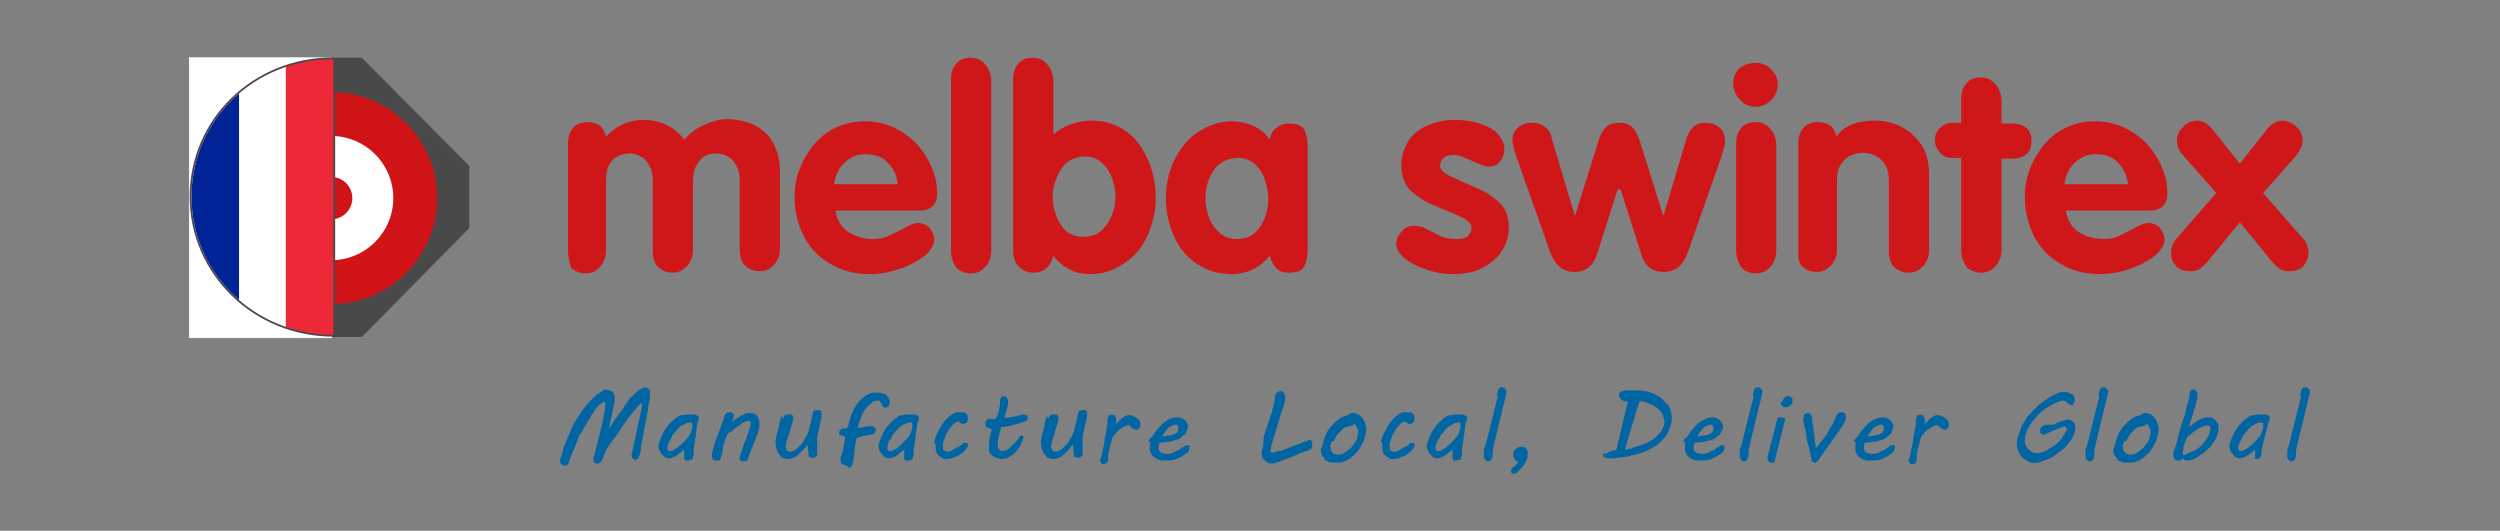 <?xml version="1.0" encoding="utf-8"?>
<!-- Generator: Adobe Illustrator 19.2.1, SVG Export Plug-In . SVG Version: 6.00 Build 0)  -->
<svg version="1.1" id="Layer_1" xmlns="http://www.w3.org/2000/svg" xmlns:xlink="http://www.w3.org/1999/xlink" x="0px" y="0px"
	 viewBox="0 0 342 72.6" style="enable-background:new 0 0 342 72.6;" xml:space="preserve">
<rect x="0" y="0" width="342" height="72.6" fill="#808080" stroke="none"/>
<style type="text/css">
	.st0{fill:#4A4949;}
	.st1{fill:#FFFFFF;stroke:#FFFFFF;stroke-width:0.1;stroke-miterlimit:10;}
	.st2{fill:#D01317;}
	.st3{fill:#FFFFFF;}
	.st4{fill:#CF1619;}
	.st5{fill:#0065A2;}
	.st6{fill:none;stroke:#4A4949;stroke-width:0.5;stroke-linecap:round;stroke-linejoin:bevel;stroke-miterlimit:10;}
	.st7{clip-path:url(#SVGID_2_);}
	.st8{fill:#ED2939;}
	.st9{fill:#002395;}
</style>
<polygon class="st0" points="26.2,22.7 41.1,7.9 49.5,7.9 64.2,22.7 64.2,31.2 49.5,46.1 41.1,46.1 26.2,31.2 "/>
<rect x="25.9" y="7.9" class="st1" width="19.5" height="38.3"/>
<circle class="st2" cx="45.3" cy="27.1" r="14.5"/>
<circle class="st3" cx="45.3" cy="27.1" r="8.5"/>
<circle class="st2" cx="45.3" cy="27.1" r="2.9"/>
<g>
	<path class="st4" d="M77.7,34.2V19.7c0-0.9,0.2-1.6,0.7-2.2s1.2-0.8,2-0.8c0.7,0,1.3,0.2,1.7,0.5c0.4,0.4,0.7,0.9,0.8,1.5
		c1.4-1.5,3.1-2.3,5.1-2.3c2.3,0,4.2,0.9,5.6,2.7c0.7-0.8,1.6-1.5,2.7-2s2.1-0.8,3-0.8c1.5,0,2.8,0.3,3.9,0.8c1.1,0.6,2,1.4,2.6,2.5
		s0.9,2.4,0.9,4V34c0,0.6-0.1,1.1-0.4,1.6c-0.2,0.5-0.6,0.8-1,1.1s-0.9,0.4-1.4,0.4c-0.8,0-1.5-0.3-2-0.8s-0.7-1.3-0.7-2.2v-9.4
		c0-0.7-0.1-1.4-0.4-1.9c-0.3-0.6-0.6-1-1.1-1.3S98.7,21,98,21c-1,0-1.8,0.3-2.3,1c-0.6,0.7-0.9,1.6-0.9,2.7v9.5
		c0,0.6-0.1,1.1-0.4,1.6c-0.2,0.5-0.6,0.8-1,1.1s-0.9,0.4-1.4,0.4c-0.8,0-1.5-0.3-2-0.8s-0.7-1.3-0.7-2.2v-9.6
		c0-0.7-0.1-1.4-0.4-1.9c-0.3-0.6-0.6-1-1.1-1.3s-1-0.5-1.7-0.5s-1.3,0.2-1.8,0.5s-0.8,0.7-1.1,1.3c-0.2,0.6-0.3,1.2-0.3,2v9.5
		c0,0.6-0.1,1.1-0.4,1.6c-0.2,0.5-0.6,0.8-1,1.1s-0.9,0.4-1.4,0.4c-0.8,0-1.5-0.3-2-0.8C77.9,35.8,77.7,35.2,77.7,34.2z"/>
	<path class="st4" d="M125.9,28.8h-11.6c0.2,1.3,0.8,2.3,1.7,2.9s2.1,1,3.4,1c0.8,0,1.5-0.1,2.1-0.4s1.3-0.6,2.2-1.1
		s1.5-0.7,1.9-0.7s0.7,0.1,1.1,0.3c0.4,0.2,0.6,0.5,0.8,0.9c0.2,0.4,0.3,0.7,0.3,1.1c0,0.6-0.3,1.1-0.8,1.7s-1.2,1-2.1,1.5
		s-1.8,0.8-2.9,1.1s-2.1,0.4-3.1,0.4c-2,0-3.8-0.5-5.3-1.4c-1.6-0.9-2.8-2.2-3.6-3.7c-0.8-1.6-1.3-3.4-1.3-5.4
		c0-1.4,0.2-2.7,0.7-3.9c0.5-1.3,1.2-2.4,2-3.4c0.9-1,1.9-1.8,3.1-2.3c1.2-0.6,2.5-0.8,3.9-0.8s2.7,0.3,4,0.9
		c1.2,0.6,2.3,1.4,3.1,2.3s1.5,2,2,3.2s0.7,2.3,0.7,3.5C128.2,27.9,127.4,28.8,125.9,28.8z M114.1,25.2h8.7c-0.1-1.2-0.6-2.2-1.4-3
		s-1.8-1.1-3-1.1s-2.1,0.4-2.9,1.2C114.8,22.9,114.3,23.9,114.1,25.2z"/>
	<path class="st4" d="M130.1,34.2V10.9c0-0.9,0.2-1.6,0.7-2.2s1.2-0.8,2-0.8c0.5,0,1,0.1,1.4,0.4s0.7,0.6,1,1.1
		c0.2,0.5,0.4,1,0.4,1.6v23.3c0,0.6-0.1,1.1-0.4,1.6c-0.2,0.5-0.6,0.8-1,1.1s-0.9,0.4-1.4,0.4c-0.8,0-1.5-0.3-2-0.8
		C130.3,35.8,130.1,35.2,130.1,34.2z"/>
	<path class="st4" d="M138.6,34.2V10.9c0-0.9,0.2-1.6,0.7-2.2s1.2-0.8,2-0.8c0.5,0,1,0.1,1.4,0.4c0.4,0.3,0.7,0.6,1,1.1
		c0.2,0.5,0.4,1,0.4,1.6v7.4c0.7-0.6,1.5-1.1,2.4-1.4s1.8-0.5,2.8-0.5c1.9,0,3.4,0.5,4.8,1.5c1.4,1,2.3,2.4,3,4s1,3.4,1,5.2
		c0,1.7-0.4,3.4-1.1,5c-0.7,1.6-1.8,2.9-3.2,3.8c-1.4,1-2.9,1.5-4.7,1.5c-1,0-2-0.2-2.9-0.7s-1.6-1.1-2.1-1.8
		c-0.4,1.5-1.3,2.3-2.7,2.3c-0.8,0-1.5-0.3-2-0.8C138.8,35.8,138.6,35.2,138.6,34.2z M144,26.8c0,1.5,0.4,2.8,1.1,3.9
		c0.7,1.2,1.8,1.7,3.2,1.7c0.9,0,1.7-0.3,2.3-0.8s1.1-1.2,1.5-2.1c0.3-0.8,0.5-1.7,0.5-2.6s-0.2-1.8-0.5-2.6
		c-0.3-0.8-0.8-1.5-1.4-2.1c-0.6-0.5-1.4-0.8-2.3-0.8c-0.9,0-1.7,0.3-2.4,0.8c-0.6,0.5-1.1,1.2-1.4,2C144.2,25.1,144,25.9,144,26.8z
		"/>
	<path class="st4" d="M178.9,20.2v13.5c0,1.1-0.1,1.9-0.4,2.6s-1,1-2.2,1c-0.7,0-1.3-0.2-1.7-0.6s-0.7-1-0.9-1.7
		c-1.4,1.7-3.2,2.5-5.2,2.5c-1.7,0-3.2-0.4-4.6-1.3c-1.4-0.9-2.5-2.1-3.2-3.7c-0.8-1.6-1.2-3.4-1.2-5.4c0-1.9,0.4-3.7,1.2-5.3
		s1.9-2.9,3.3-3.8c1.4-0.9,2.9-1.4,4.5-1.4c1,0,2,0.2,2.9,0.6s1.7,1,2.3,1.9c0.1-0.7,0.4-1.2,0.9-1.6s1.1-0.6,1.7-0.6
		c1.2,0,1.9,0.3,2.2,1C178.8,18.7,178.9,19.2,178.9,20.2z M164.9,27.1c0,0.9,0.2,1.8,0.5,2.7c0.3,0.8,0.8,1.5,1.5,2.1
		c0.7,0.6,1.4,0.8,2.4,0.8c1.3,0,2.4-0.6,3.1-1.7s1.1-2.4,1.1-3.8c0-0.9-0.2-1.8-0.5-2.7c-0.3-0.9-0.8-1.6-1.4-2.1
		c-0.6-0.5-1.4-0.8-2.3-0.8c-0.9,0-1.7,0.3-2.4,0.8s-1.1,1.2-1.5,2.1C165.1,25.2,164.9,26.2,164.9,27.1z"/>
	<path class="st4" d="M205.8,20.4c0,0.6-0.2,1.2-0.6,1.7c-0.4,0.5-1,0.7-1.6,0.7c-0.3,0-0.8-0.2-1.6-0.5c-0.8-0.4-1.4-0.6-1.8-0.8
		c-0.4-0.2-0.9-0.3-1.4-0.3s-1,0.1-1.3,0.4s-0.5,0.6-0.5,1.1s0.5,1,1.6,1.5s2.2,1,3.4,1.5s2.2,1.2,3.1,2c0.9,0.8,1.3,2,1.3,3.4
		c0,1.2-0.3,2.3-1,3.3c-0.6,1-1.6,1.7-2.7,2.3c-1.2,0.6-2.5,0.8-4.1,0.8c-1.1,0-2.2-0.2-3.4-0.6c-1.2-0.4-2.2-0.9-3-1.5
		c-0.8-0.7-1.2-1.4-1.2-2.1c0-0.5,0.2-1,0.7-1.6s1-0.8,1.7-0.8c0.5,0,0.9,0.1,1.3,0.2c0.4,0.2,0.8,0.4,1.4,0.7
		c0.6,0.3,1,0.6,1.5,0.7c0.4,0.1,0.9,0.2,1.5,0.2c0.8,0,1.4-0.1,1.7-0.4c0.3-0.3,0.5-0.6,0.5-1.2c0-0.5-0.5-1-1.6-1.5
		c-1-0.5-2.2-0.9-3.5-1.5c-1.3-0.5-2.3-1.2-3.2-2c-0.8-0.8-1.3-2-1.3-3.4c0-1.2,0.3-2.3,0.9-3.3c0.6-1,1.5-1.7,2.6-2.2
		s2.4-0.8,3.8-0.8c1,0,2,0.1,3.1,0.4c1,0.3,1.9,0.7,2.6,1.3C205.4,18.8,205.8,19.6,205.8,20.4z"/>
	<path class="st4" d="M212.1,34.6l-4.6-13c-0.4-1.1-0.6-2-0.6-2.6s0.3-1.1,0.8-1.6c0.5-0.4,1.2-0.6,2-0.6c0.6,0,1.2,0.2,1.7,0.6
		s0.8,0.9,0.9,1.6l3.1,10.4h0.1l3.2-10.2c0.2-0.8,0.6-1.4,1-1.8s1-0.6,1.8-0.6s1.4,0.2,1.8,0.6c0.4,0.4,0.7,1,1,1.8l3.2,10.2h0.1
		l3.1-10.4c0.2-0.7,0.5-1.2,0.9-1.6s1-0.6,1.7-0.6c0.5,0,1,0.1,1.4,0.3c0.4,0.2,0.7,0.5,1,0.9c0.2,0.4,0.3,0.9,0.3,1.4
		c0,0.3-0.2,1-0.5,2l-4.6,13.1c-0.6,1.8-1.7,2.7-3.3,2.7s-2.6-0.8-3.1-2.5l-2.8-8.8h-0.4l-2.8,8.8c-0.5,1.7-1.6,2.5-3.1,2.5
		c-0.8,0-1.5-0.2-2-0.7C212.8,36.1,212.4,35.3,212.1,34.6z"/>
	<path class="st4" d="M240.2,8.6c0.5,0,1,0.1,1.5,0.4s0.8,0.7,1.1,1.1c0.3,0.5,0.4,0.9,0.4,1.4c0,0.8-0.3,1.6-0.9,2.2
		c-0.6,0.6-1.3,0.9-2.2,0.9c-0.8,0-1.5-0.3-2.1-1c-0.6-0.6-0.9-1.4-0.9-2.2s0.3-1.5,0.9-2.1C238.7,8.8,239.4,8.6,240.2,8.6z
		 M237.5,34.2V19.7c0-0.9,0.2-1.6,0.7-2.2s1.2-0.8,2-0.8c0.5,0,1,0.1,1.4,0.4s0.7,0.6,1,1.1c0.2,0.5,0.4,1,0.4,1.6v14.5
		c0,0.6-0.1,1.1-0.4,1.6c-0.2,0.5-0.6,0.8-1,1.1s-0.9,0.4-1.4,0.4c-0.8,0-1.5-0.3-2-0.8C237.8,35.8,237.5,35.2,237.5,34.2z"/>
	<path class="st4" d="M246,34.2V19.7c0-0.9,0.2-1.6,0.7-2.2s1.2-0.8,2-0.8c0.7,0,1.3,0.2,1.7,0.5s0.7,0.8,0.8,1.5
		c1.1-1.5,2.8-2.2,5.2-2.2c1.4,0,2.7,0.3,3.8,0.9c1.1,0.6,2,1.4,2.7,2.5s1,2.4,1,3.9v10.4c0,0.6-0.1,1.1-0.4,1.6
		c-0.2,0.5-0.6,0.8-1,1.1s-0.9,0.4-1.4,0.4c-0.8,0-1.5-0.3-2-0.8s-0.7-1.3-0.7-2.2v-9.6c0-1.2-0.3-2.1-1-2.8c-0.7-0.6-1.5-1-2.6-1
		c-0.7,0-1.3,0.2-1.9,0.5c-0.5,0.3-0.9,0.8-1.2,1.3c-0.3,0.6-0.4,1.2-0.4,1.9v9.5c0,0.6-0.1,1.1-0.4,1.6c-0.2,0.5-0.6,0.8-1,1.1
		s-0.9,0.4-1.4,0.4c-0.8,0-1.5-0.3-2-0.8S246,35.2,246,34.2z"/>
	<path class="st4" d="M268.3,34.2V21.6h-1.2c-0.7,0-1.3-0.2-1.7-0.7s-0.7-1-0.7-1.7s0.2-1.2,0.7-1.7s1-0.7,1.7-0.7h1.2v-3.2
		c0-0.9,0.2-1.6,0.7-2.2s1.2-0.8,2-0.8c0.5,0,1,0.1,1.4,0.4s0.7,0.6,1,1.1c0.2,0.5,0.4,1,0.4,1.6v3.2h1.5c0.8,0,1.4,0.2,1.9,0.6
		s0.7,1,0.7,1.8s-0.2,1.4-0.7,1.8s-1.1,0.6-1.9,0.6h-1.5v12.5c0,0.6-0.1,1.1-0.4,1.6c-0.2,0.5-0.6,0.8-1,1.1s-0.9,0.4-1.4,0.4
		c-0.8,0-1.5-0.3-2-0.8C268.6,35.8,268.3,35.2,268.3,34.2z"/>
	<path class="st4" d="M294.2,28.8h-11.6c0.2,1.3,0.8,2.3,1.7,2.9c0.9,0.6,2.1,1,3.4,1c0.8,0,1.5-0.1,2.1-0.4
		c0.6-0.3,1.3-0.6,2.2-1.1s1.5-0.7,1.9-0.7s0.7,0.1,1.1,0.3c0.4,0.2,0.6,0.5,0.8,0.9c0.2,0.4,0.3,0.7,0.3,1.1c0,0.6-0.3,1.1-0.8,1.7
		s-1.2,1-2.1,1.5s-1.8,0.8-2.9,1.1s-2.1,0.4-3.1,0.4c-2,0-3.8-0.5-5.3-1.4c-1.6-0.9-2.8-2.2-3.6-3.7c-0.8-1.6-1.3-3.4-1.3-5.4
		c0-1.4,0.2-2.7,0.7-3.9c0.5-1.3,1.2-2.4,2-3.4c0.9-1,1.9-1.8,3.1-2.3c1.2-0.6,2.5-0.8,3.9-0.8s2.7,0.3,4,0.9
		c1.2,0.6,2.3,1.4,3.1,2.3c0.8,0.9,1.5,2,2,3.2s0.7,2.3,0.7,3.5C296.5,27.9,295.7,28.8,294.2,28.8z M282.4,25.2h8.7
		c-0.1-1.2-0.6-2.2-1.4-3s-1.8-1.1-3-1.1s-2.1,0.4-2.9,1.2C283.1,22.9,282.6,23.9,282.4,25.2z"/>
	<path class="st4" d="M297.7,32.7l5.5-6.3l-4.6-5.2c-0.6-0.7-0.8-1.3-0.8-2s0.3-1.3,0.9-1.9s1.2-0.8,1.9-0.8c0.7,0,1.4,0.4,2,1.1
		l3.8,4.8l3.8-4.8c0.6-0.7,1.3-1.1,2-1.1s1.4,0.3,1.9,0.8c0.6,0.5,0.9,1.2,0.9,1.9c0,0.6-0.3,1.3-0.8,2l-4.6,5.2l5.5,6.3
		c0.2,0.2,0.4,0.5,0.5,0.8s0.2,0.7,0.2,1c0,0.8-0.3,1.4-0.7,1.9c-0.5,0.5-1.1,0.7-1.9,0.7c-0.6,0-1-0.1-1.3-0.3s-0.6-0.5-1-0.9
		l-4.5-5.5l-4.5,5.5c-0.4,0.4-0.7,0.7-1,0.9s-0.7,0.3-1.3,0.3c-0.8,0-1.4-0.2-1.9-0.7s-0.7-1.1-0.7-1.9c0-0.3,0.1-0.6,0.2-1
		C297.3,33.2,297.4,33.1,297.7,32.7z"/>
</g>
<g>
	<path class="st5" d="M76.8,62.4c0.1-0.3,0.2-0.7,0.3-1.1c0.1-0.4,0.3-0.8,0.5-1.3c0.2-0.4,0.4-0.9,0.6-1.4s0.5-0.9,0.7-1.3
		c0.3-0.4,0.5-0.8,0.8-1.2s0.5-0.7,0.8-1c0.1-0.1,0.2-0.2,0.3-0.3c0.1-0.1,0.2-0.3,0.4-0.4c0.1-0.1,0.3-0.3,0.4-0.4
		c0.2-0.1,0.3-0.2,0.5-0.3s0.3-0.2,0.4-0.3s0.3-0.1,0.4-0.1c0.2,0,0.3,0,0.5,0.1c0.1,0.1,0.3,0.1,0.4,0.2c0.1,0.1,0.2,0.2,0.2,0.4
		c0.1,0.1,0.1,0.3,0.1,0.5c0,0.1,0,0.2,0,0.2c0,0.1,0,0.2,0,0.2l-0.8,3.7c0.1-0.1,0.2-0.2,0.3-0.4c0.1-0.2,0.3-0.4,0.4-0.6
		s0.3-0.4,0.5-0.7s0.3-0.5,0.5-0.7s0.3-0.4,0.4-0.6s0.2-0.3,0.3-0.4l0.1-0.2c0.1-0.1,0.2-0.2,0.3-0.4c0.1-0.1,0.2-0.3,0.4-0.4
		c0.1-0.1,0.3-0.3,0.4-0.4s0.3-0.3,0.5-0.4s0.3-0.2,0.5-0.3s0.3-0.1,0.4-0.1s0.2,0,0.3,0.1c0.1,0,0.1,0.1,0.2,0.2s0.1,0.2,0.1,0.3
		s0,0.2,0,0.3c0,0.2,0,0.4,0,0.6c0,0.2-0.1,0.4-0.1,0.5s-0.1,0.3-0.1,0.5s-0.1,0.5-0.1,0.8c-0.1,0.3-0.1,0.6-0.2,1s-0.1,0.7-0.2,1.1
		c-0.1,0.4-0.1,0.7-0.2,1.1c-0.1,0.3-0.1,0.7-0.2,1s-0.1,0.6-0.1,0.8s-0.1,0.4-0.1,0.6c0,0.1,0,0.1-0.1,0.3c0,0.1-0.1,0.2-0.1,0.3
		c-0.1,0.1-0.1,0.2-0.2,0.3s-0.2,0.1-0.3,0.1c-0.1,0-0.1,0-0.2-0.1c-0.1,0-0.1-0.1-0.2-0.2c-0.1-0.1-0.1-0.1-0.1-0.2
		c0-0.1,0-0.2,0-0.2l1.4-6.5c0-0.1,0-0.1,0-0.2v-0.1v-0.1v-0.1v-0.1c-0.2,0.1-0.4,0.3-0.6,0.6c-0.2,0.2-0.5,0.5-0.7,0.8
		s-0.5,0.6-0.7,0.9c-0.2,0.3-0.4,0.6-0.7,1c-0.2,0.3-0.3,0.5-0.5,0.8S84.2,59.8,84,60s-0.4,0.6-0.6,0.8c-0.2,0.3-0.3,0.5-0.5,0.8
		c-0.1,0.1-0.1,0.3-0.2,0.5s-0.2,0.4-0.2,0.6c-0.1,0.2-0.2,0.3-0.3,0.5c-0.1,0.1-0.2,0.2-0.4,0.2c-0.1,0-0.2,0-0.3,0
		c-0.1,0-0.1-0.1-0.2-0.1c0-0.1-0.1-0.1-0.1-0.2s0-0.1,0-0.2c0-0.1,0-0.2,0-0.3s0-0.2,0.1-0.3c0.1-0.4,0.2-0.8,0.3-1.2
		s0.2-0.8,0.3-1.2c0.1-0.4,0.2-0.8,0.3-1.2s0.2-0.9,0.3-1.4c0-0.1,0.1-0.3,0.1-0.5s0.1-0.3,0.1-0.5s0.1-0.3,0.1-0.5s0-0.3,0-0.4
		c0-0.1,0-0.2,0-0.3S82.7,55,82.7,55c-0.2,0-0.3,0.1-0.5,0.2c-0.2,0.1-0.4,0.3-0.5,0.5c-0.2,0.2-0.4,0.4-0.5,0.7
		c-0.2,0.3-0.4,0.5-0.5,0.8c-0.2,0.3-0.3,0.5-0.5,0.8s-0.3,0.5-0.4,0.7c0,0-0.1,0.1-0.1,0.2c0,0.1-0.1,0.2-0.2,0.3s-0.2,0.3-0.3,0.5
		c-0.1,0.2-0.2,0.5-0.3,0.8c-0.1,0.3-0.3,0.7-0.5,1.2s-0.4,1-0.6,1.6c0,0.1-0.1,0.2-0.2,0.3s-0.2,0.1-0.3,0.1
		c-0.2,0-0.4-0.1-0.5-0.2c-0.1-0.1-0.2-0.3-0.2-0.5C76.7,62.6,76.8,62.5,76.8,62.4z"/>
	<path class="st5" d="M93.6,62.7c0-0.1,0-0.3,0-0.5s0-0.4,0-0.7c-0.1,0.1-0.3,0.2-0.5,0.4s-0.4,0.3-0.5,0.4s-0.4,0.2-0.6,0.3
		s-0.4,0.1-0.5,0.1s-0.3,0-0.4-0.1c-0.1,0-0.2-0.1-0.3-0.2c-0.2-0.2-0.4-0.4-0.5-0.6c-0.1-0.2-0.2-0.4-0.2-0.6c0-0.1,0-0.2,0-0.3
		s0-0.3,0.1-0.4c0.2-0.7,0.5-1.3,0.9-1.9c0.4-0.6,0.9-1.1,1.5-1.5c0.2-0.2,0.5-0.3,0.7-0.3s0.5-0.1,0.7-0.1c0.1,0,0.2,0,0.3,0
		c0.1,0,0.2,0,0.3,0c0.1,0,0.2,0,0.2,0c0.1,0,0.1,0,0.2,0s0.2,0,0.3,0.1s0.2,0.1,0.2,0.1s0.1,0.1,0.1,0.2c0,0.1,0,0.2,0,0.2
		c0,0.1,0,0.2-0.1,0.3c0,0.1-0.1,0.2-0.1,0.3l-0.5,3.7c0,0.2,0,0.4,0,0.5s0,0.3-0.1,0.4v0.1c0,0.1-0.1,0.1-0.1,0.2
		c0,0.1-0.1,0.1-0.2,0.1S94.3,63,94.2,63c-0.1,0-0.2,0-0.3,0c-0.1,0-0.1,0-0.2-0.1l-0.1-0.1C93.6,62.8,93.6,62.8,93.6,62.7z
		 M91.4,60.7c0,0.1,0,0.1-0.1,0.3c0,0.1,0,0.2,0,0.3s0,0.2,0.1,0.3c0,0.1,0.1,0.1,0.2,0.1c0.2,0,0.4,0,0.5-0.1
		c0.2-0.1,0.3-0.2,0.5-0.3c0.2-0.2,0.4-0.3,0.6-0.5s0.4-0.4,0.6-0.6c0.2-0.2,0.3-0.4,0.5-0.6c0.1-0.2,0.2-0.4,0.3-0.7
		c0-0.1,0.1-0.3,0.1-0.4c0-0.2,0-0.3,0-0.4c0-0.1,0-0.1,0-0.2c0-0.1-0.1-0.1-0.2-0.1c-0.2,0-0.4,0-0.6,0.1s-0.4,0.2-0.6,0.3
		s-0.4,0.3-0.6,0.5s-0.3,0.4-0.5,0.6s-0.3,0.4-0.4,0.7C91.6,60.3,91.5,60.5,91.4,60.7z"/>
	<path class="st5" d="M102.4,57.6c-0.2,0-0.3,0-0.5,0.1s-0.4,0.2-0.5,0.3s-0.4,0.3-0.6,0.4c-0.2,0.2-0.4,0.3-0.6,0.5
		c-0.1,0.1-0.2,0.2-0.3,0.2c-0.1,0.1-0.2,0.1-0.3,0.2c-0.1,0.1-0.1,0.2-0.2,0.4s-0.1,0.3-0.2,0.5s-0.1,0.4-0.2,0.6
		c-0.1,0.2-0.1,0.4-0.1,0.6c0,0.1,0,0.2-0.1,0.3s0,0.2,0,0.3s0,0.2-0.1,0.3c0,0.1-0.1,0.2-0.1,0.4c0,0.1-0.1,0.2-0.1,0.2
		S98.4,63,98.3,63s-0.1,0-0.2,0H98c-0.2,0-0.3,0-0.4-0.1s-0.2-0.2-0.2-0.5c0-0.1,0-0.1,0-0.2c0-0.1,0-0.1,0-0.2
		c0.1-0.4,0.2-0.8,0.3-1.1c0.1-0.3,0.2-0.6,0.3-0.9c0.1-0.3,0.2-0.6,0.3-0.8c0.1-0.3,0.2-0.5,0.3-0.8c0.1-0.3,0.2-0.5,0.3-0.8
		c0.1-0.3,0.2-0.6,0.3-0.9c0-0.1,0.1-0.1,0.2-0.2c0.1-0.1,0.2-0.1,0.4-0.1c0.2,0,0.3,0,0.4,0.1s0.2,0.2,0.2,0.3c0,0,0,0,0,0.1V57
		l-0.3,0.7c0.2-0.1,0.4-0.3,0.6-0.4c0.2-0.1,0.4-0.3,0.6-0.4c0.2-0.1,0.4-0.2,0.6-0.3s0.4-0.1,0.6-0.1c0.4,0,0.8,0.1,1,0.3
		s0.4,0.6,0.4,1.1c0,0.3,0,0.6-0.1,0.9c-0.1,0.3-0.2,0.7-0.4,1.1c-0.1,0.4-0.3,0.8-0.5,1.3c-0.2,0.4-0.3,0.9-0.5,1.3
		c0,0.1-0.1,0.2-0.1,0.3s-0.1,0.2-0.1,0.2c-0.1,0.1-0.1,0.1-0.2,0.1s-0.2,0-0.3,0c-0.2,0-0.3,0-0.4-0.1s-0.1-0.2-0.1-0.3
		s0-0.3,0.1-0.5c0-0.2,0.1-0.4,0.2-0.6c0.1-0.2,0.1-0.4,0.2-0.7c0.1-0.2,0.2-0.5,0.3-0.7c0.1-0.2,0.2-0.4,0.2-0.6
		c0.1-0.2,0.2-0.4,0.2-0.6c0.1-0.2,0.1-0.4,0.2-0.5c0-0.2,0.1-0.3,0.1-0.5c0-0.1,0-0.3-0.1-0.4C102.7,57.6,102.6,57.6,102.4,57.6z"
		/>
	<path class="st5" d="M107.2,57.1c0-0.1,0-0.1,0.1-0.2c0-0.1,0.1-0.1,0.1-0.1l0.1-0.1h0.1c0,0,0.1,0,0.2,0s0.1,0,0.2,0s0.1,0,0.2,0
		s0.2,0.1,0.2,0.1c0.1,0.1,0.1,0.2,0.1,0.3s0,0.2,0,0.3c-0.1,0.5-0.3,1-0.4,1.4s-0.2,0.8-0.3,1c-0.1,0.3-0.2,0.5-0.2,0.7
		s-0.1,0.3-0.1,0.4c0,0.1,0,0.2,0,0.3s0.1,0.2,0.1,0.3s0.1,0.2,0.2,0.2c0.1,0.1,0.2,0.1,0.3,0.1c0.2,0,0.4-0.1,0.6-0.2
		s0.4-0.3,0.5-0.4c0.2-0.2,0.3-0.3,0.5-0.5c0.1-0.2,0.3-0.4,0.3-0.5l0.2-0.3c0.1-0.2,0.2-0.4,0.3-0.6c0.1-0.2,0.2-0.5,0.2-0.7
		c0.1-0.2,0.1-0.5,0.2-0.7s0.1-0.4,0.1-0.5l0.2-0.9c0-0.2,0.1-0.3,0.2-0.3c0.1-0.1,0.2-0.1,0.4-0.1c0.1,0,0.2,0,0.3,0
		s0.2,0.1,0.2,0.1s0.1,0.1,0.1,0.2s0,0.2,0,0.4s0,0.4-0.1,0.7s-0.1,0.6-0.2,0.8c0,0.2-0.1,0.3-0.1,0.5s-0.1,0.4-0.1,0.5
		c0,0.2-0.1,0.4-0.1,0.5c0,0.2,0,0.3,0,0.4c0,0.2,0,0.4,0,0.7c0,0.2,0,0.5,0,0.7c0,0.1,0,0.2,0,0.3s0,0.2,0,0.2
		c0,0.2-0.1,0.3-0.2,0.4c-0.1,0.1-0.2,0.1-0.4,0.1c-0.1,0-0.2,0-0.3,0s-0.1-0.1-0.2-0.1c0,0-0.1-0.1-0.1-0.2c0-0.1,0-0.1,0-0.2
		l-0.1-1.2h-0.1c-0.1,0.2-0.3,0.4-0.5,0.6c-0.2,0.2-0.4,0.4-0.6,0.6c-0.2,0.2-0.4,0.4-0.7,0.5c-0.2,0.1-0.5,0.2-0.8,0.2
		c-0.1,0-0.1,0-0.2,0s-0.2-0.1-0.3-0.1s-0.2-0.1-0.3-0.1s-0.2-0.1-0.2-0.2c-0.2-0.2-0.4-0.5-0.5-0.8s-0.2-0.6-0.2-0.9
		c0-0.2,0-0.3,0-0.5s0.1-0.3,0.1-0.5s0.1-0.3,0.1-0.4c0-0.1,0.1-0.3,0.1-0.4c0.1-0.3,0.2-0.6,0.2-0.9c0.1-0.3,0.1-0.5,0.2-0.7
		s0.1-0.4,0.1-0.5C107.1,57.4,107.1,57.2,107.2,57.1z"/>
	<path class="st5" d="M115.6,63.6c-0.1,0-0.2,0-0.3-0.1c-0.1,0-0.2-0.1-0.2-0.2c-0.1-0.1-0.1-0.2-0.1-0.2c0-0.1,0-0.2,0-0.3
		s0-0.2,0-0.2c0-0.1,0-0.2,0.1-0.3c0-0.1,0-0.1,0.1-0.3s0.1-0.2,0.1-0.4c0-0.1,0.1-0.3,0.1-0.5s0.1-0.3,0.1-0.5s0-0.3,0.1-0.4
		c0-0.1,0-0.2,0-0.3s0-0.1,0-0.1c0-0.1-0.1-0.1-0.1-0.1c-0.1,0-0.2-0.1-0.3-0.1c-0.1,0-0.2-0.1-0.3-0.1c-0.1-0.1-0.1-0.2-0.1-0.3
		s0-0.2,0.1-0.3s0.1-0.2,0.2-0.2s0.2-0.1,0.3-0.1c0.1,0,0.2,0,0.4,0c0.1,0,0.1,0,0.1-0.1s0.1-0.1,0.1-0.2c0.1-0.2,0.1-0.4,0.2-0.7
		c0.1-0.2,0.1-0.5,0.2-0.7s0.2-0.5,0.3-0.7c0.1-0.2,0.2-0.4,0.3-0.6c0.2-0.3,0.4-0.5,0.6-0.8c0.2-0.2,0.5-0.4,0.7-0.6
		c0.3-0.2,0.5-0.3,0.8-0.4c0.3-0.1,0.6-0.1,0.9-0.1c0.4,0,0.7,0.1,1,0.2s0.4,0.3,0.6,0.6c0,0.1,0.1,0.1,0.1,0.2s0,0.1,0,0.2
		c0,0.1,0,0.2,0,0.3s-0.1,0.2-0.1,0.3s-0.1,0.1-0.2,0.2c-0.1,0-0.2,0.1-0.2,0.1c-0.1,0-0.2,0-0.3-0.1c-0.1,0-0.1-0.1-0.2-0.2
		c0-0.1-0.1-0.1-0.1-0.2c0-0.1-0.1-0.2-0.1-0.2c0-0.1-0.1-0.1-0.1-0.2c0,0-0.1-0.1-0.2-0.1s-0.2,0-0.3,0c-0.1,0-0.2,0.1-0.3,0.1
		c-0.3,0.1-0.5,0.3-0.7,0.5s-0.4,0.4-0.6,0.7s-0.4,0.6-0.5,1c-0.2,0.4-0.3,0.9-0.5,1.4l0,0l0,0c0,0,0,0,0.1,0s0.3,0,0.4,0
		s0.2,0,0.4-0.1c0.1,0,0.2,0,0.4-0.1c0.1,0,0.2,0,0.4,0c0.1,0,0.2,0,0.3,0s0.2,0,0.2,0.1c0.1,0,0.1,0.1,0.2,0.1
		c0,0.1,0.1,0.1,0.1,0.2c0,0.1,0,0.1,0,0.2c0,0.1,0,0.2-0.1,0.2c0,0.1-0.1,0.1-0.1,0.2c-0.1,0.1-0.1,0.1-0.2,0.1s-0.3,0-0.4,0.1
		c-0.1,0-0.3,0-0.5,0.1c-0.2,0-0.4,0-0.6,0.1s-0.4,0.1-0.7,0.2c-0.1,0.3-0.1,0.6-0.2,0.9c0,0.3-0.1,0.6-0.1,0.9
		c0,0.3-0.1,0.6-0.1,0.9c0,0.3-0.1,0.6-0.2,0.9c0,0.1,0,0.1-0.1,0.2c0,0.1-0.1,0.1-0.1,0.2c0,0-0.1,0.1-0.2,0.1
		C115.7,63.6,115.6,63.6,115.6,63.6z"/>
	<path class="st5" d="M123.7,62.7c0-0.1,0-0.3,0-0.5s0-0.4,0-0.7c-0.1,0.1-0.3,0.2-0.5,0.4s-0.4,0.3-0.5,0.4s-0.4,0.2-0.6,0.3
		s-0.4,0.1-0.5,0.1s-0.3,0-0.4-0.1c-0.1,0-0.2-0.1-0.3-0.2c-0.2-0.2-0.4-0.4-0.5-0.6c-0.1-0.2-0.2-0.4-0.2-0.6c0-0.1,0-0.2,0-0.3
		s0-0.3,0.1-0.4c0.2-0.7,0.5-1.3,0.9-1.9c0.4-0.6,0.9-1.1,1.5-1.5c0.2-0.2,0.5-0.3,0.7-0.3s0.5-0.1,0.7-0.1c0.1,0,0.2,0,0.3,0
		c0.1,0,0.2,0,0.3,0c0.1,0,0.2,0,0.2,0c0.1,0,0.1,0,0.2,0s0.2,0,0.3,0.1s0.2,0.1,0.2,0.1s0.1,0.1,0.1,0.2c0,0.1,0,0.2,0,0.2
		c0,0.1,0,0.2-0.1,0.3c0,0.1-0.1,0.2-0.1,0.3l-0.5,3.7c0,0.2,0,0.4,0,0.5s0,0.3-0.1,0.4v0.1c0,0.1-0.1,0.1-0.1,0.2
		c0,0.1-0.1,0.1-0.2,0.1s-0.2,0.1-0.3,0.1c-0.1,0-0.2,0-0.3,0c-0.1,0-0.1,0-0.2-0.1l-0.1-0.1C123.7,62.8,123.7,62.8,123.7,62.7z
		 M121.5,60.7c0,0.1,0,0.1-0.1,0.3c0,0.1,0,0.2,0,0.3s0,0.2,0.1,0.3c0,0.1,0.1,0.1,0.2,0.1c0.2,0,0.4,0,0.5-0.1
		c0.2-0.1,0.3-0.2,0.5-0.3c0.2-0.2,0.4-0.3,0.6-0.5s0.4-0.4,0.6-0.6c0.2-0.2,0.3-0.4,0.5-0.6c0.1-0.2,0.2-0.4,0.3-0.7
		c0-0.1,0.1-0.3,0.1-0.4c0-0.2,0-0.3,0-0.4c0-0.1,0-0.1,0-0.2c0-0.1-0.1-0.1-0.2-0.1c-0.2,0-0.4,0-0.6,0.1s-0.4,0.2-0.6,0.3
		s-0.4,0.3-0.6,0.5s-0.3,0.4-0.5,0.6s-0.3,0.4-0.4,0.7C121.6,60.3,121.5,60.5,121.5,60.7z"/>
	<path class="st5" d="M127.8,60.4c0.1-0.3,0.2-0.7,0.4-1.1c0.2-0.4,0.4-0.7,0.6-1.1s0.5-0.7,0.8-1s0.6-0.5,1-0.7
		c0.1-0.1,0.2-0.1,0.4-0.1c0.1,0,0.3,0,0.4,0c0.1,0,0.3,0,0.4,0c0.1,0,0.2,0.1,0.3,0.1c0.1,0.1,0.2,0.1,0.2,0.2s0.1,0.2,0.1,0.4
		c0,0.1,0,0.2,0,0.3s-0.1,0.2-0.1,0.3c-0.1,0.1-0.1,0.2-0.2,0.2s-0.2,0.1-0.3,0.1s-0.2,0-0.3-0.1c-0.1,0-0.2-0.1-0.2-0.1
		s-0.1,0-0.1-0.1c0,0-0.1,0-0.1-0.1c-0.2,0.1-0.3,0.2-0.5,0.3s-0.3,0.3-0.4,0.4c-0.1,0.2-0.3,0.3-0.4,0.5c-0.1,0.2-0.2,0.4-0.3,0.5
		c-0.1,0.2-0.2,0.4-0.2,0.5c-0.1,0.2-0.1,0.3-0.2,0.5c0,0.1-0.1,0.2-0.1,0.4c0,0.1,0,0.3,0,0.4c0,0.1,0,0.2,0,0.3s0,0.1,0.1,0.2
		c0,0.1,0.1,0.1,0.2,0.1c0.1,0,0.1,0.1,0.2,0.1c0.2,0,0.3,0,0.5-0.1c0.2,0,0.3-0.1,0.4-0.2c0.1-0.1,0.3-0.1,0.4-0.2
		c0.1-0.1,0.3-0.2,0.4-0.2c0.1-0.1,0.2-0.1,0.3-0.2c0.1-0.1,0.2-0.1,0.2-0.2s0.1-0.1,0.2-0.1c0.1,0,0.1,0,0.2,0c0.1,0,0.1,0,0.2,0
		c0.1,0,0.1,0.1,0.1,0.2c0,0.1,0,0.1,0,0.2c-0.1,0.2-0.1,0.3-0.3,0.5c-0.1,0.1-0.2,0.3-0.4,0.4c-0.1,0.1-0.3,0.2-0.4,0.3
		c-0.1,0.1-0.3,0.2-0.4,0.2c-0.3,0.1-0.5,0.3-0.8,0.3c-0.3,0.1-0.5,0.1-0.7,0.1c-0.1,0-0.1,0-0.2,0c-0.1,0-0.2,0-0.2-0.1
		c-0.4-0.2-0.6-0.4-0.8-0.6c-0.2-0.3-0.2-0.6-0.2-0.9c0-0.2,0-0.3,0-0.5C127.8,60.8,127.8,60.6,127.8,60.4z"/>
	<path class="st5" d="M135.3,61c0-0.4,0-0.8,0.1-1.2s0.2-0.8,0.3-1.1c-0.1,0-0.2,0-0.3-0.1c-0.1,0-0.2-0.1-0.3-0.1s-0.2-0.1-0.2-0.2
		c-0.1-0.1-0.1-0.2-0.1-0.3c0,0,0-0.1,0-0.2s0-0.1,0.1-0.2c0-0.1,0.1-0.1,0.1-0.2s0.1-0.1,0.2-0.1h0.9c0.1,0,0.1,0,0.2-0.1
		c0-0.1,0.1-0.1,0.1-0.2c0.1-0.3,0.1-0.5,0.2-0.7c0.1-0.2,0.1-0.3,0.1-0.5c0-0.1,0.1-0.2,0.1-0.3s0-0.1,0-0.2c0-0.1,0-0.1,0-0.2
		s0-0.1,0-0.2v-0.1v-0.1c0-0.1,0-0.1,0.1-0.2c0-0.1,0.1-0.2,0.1-0.2c0.1-0.1,0.2-0.1,0.3-0.1s0.2,0,0.3,0.1c0.1,0,0.2,0.1,0.2,0.2
		s0.1,0.2,0.1,0.3s0,0.2,0,0.3s0,0.2,0,0.3l-0.5,1.8c0.2,0,0.4-0.1,0.6-0.1c0.2,0,0.4-0.1,0.6-0.1c0.2,0,0.4-0.1,0.5-0.1
		s0.3-0.1,0.4-0.1c0.1,0,0.2,0,0.3-0.1c0.1,0,0.1,0,0.2,0c0.1,0,0.1,0,0.2,0c0.1,0,0.1,0,0.2,0.1c0.1,0,0.1,0.1,0.1,0.1
		s0.1,0.1,0.1,0.2c0,0.1,0,0.2-0.1,0.3c0,0.1-0.1,0.2-0.2,0.2s-0.1,0.1-0.2,0.1c-0.1,0-0.2,0.1-0.3,0.1s-0.2,0-0.3,0.1
		c-0.1,0-0.2,0.1-0.4,0.1c-0.1,0-0.3,0.1-0.4,0.1c-0.1,0-0.3,0.1-0.4,0.1c-0.2,0.1-0.4,0.1-0.5,0.1s-0.3,0.1-0.4,0.1
		c-0.1,0-0.2,0-0.2,0c-0.1,0-0.1,0-0.2,0c-0.1,0.3-0.2,0.5-0.2,0.7c-0.1,0.2-0.1,0.5-0.2,0.7c0,0.2-0.1,0.4-0.1,0.6
		c0,0.2,0,0.3,0,0.4c0,0.1,0,0.2,0,0.3s0.1,0.2,0.1,0.3c0.1,0.1,0.1,0.1,0.2,0.2c0.1,0,0.2,0.1,0.3,0.1c0.2,0,0.5-0.1,0.7-0.2
		c0.2-0.1,0.4-0.3,0.6-0.5c0.2-0.2,0.4-0.4,0.6-0.6c0.2-0.2,0.4-0.5,0.5-0.7c0.1-0.1,0.1-0.1,0.2-0.1h0.1h0.1l0.1,0.1v0.1v0.1
		c-0.1,0.3-0.2,0.5-0.3,0.8s-0.3,0.5-0.5,0.8c-0.1,0.1-0.1,0.2-0.2,0.3c-0.1,0.1-0.2,0.2-0.3,0.3s-0.2,0.2-0.3,0.2s-0.2,0.1-0.3,0.2
		c-0.2,0.1-0.3,0.2-0.5,0.2s-0.4,0.1-0.6,0.1c-0.3,0-0.5-0.1-0.8-0.2c-0.2-0.1-0.4-0.2-0.6-0.4c-0.2-0.2-0.3-0.4-0.3-0.6
		S135.3,61.2,135.3,61z"/>
	<path class="st5" d="M143.5,57.1c0-0.1,0-0.1,0.1-0.2c0-0.1,0.1-0.1,0.1-0.1l0.1-0.1h0.1c0,0,0.1,0,0.2,0s0.1,0,0.2,0
		c0.1,0,0.1,0,0.2,0c0.1,0,0.2,0.1,0.2,0.1c0.1,0.1,0.1,0.2,0.1,0.3s0,0.2,0,0.3c-0.1,0.5-0.3,1-0.4,1.4c-0.1,0.4-0.2,0.8-0.3,1
		c-0.1,0.3-0.2,0.5-0.2,0.7s-0.1,0.3-0.1,0.4c0,0.1,0,0.2,0,0.3s0.1,0.2,0.1,0.3s0.1,0.2,0.2,0.2c0.1,0.1,0.2,0.1,0.3,0.1
		c0.2,0,0.4-0.1,0.6-0.2s0.4-0.3,0.5-0.4c0.2-0.2,0.3-0.3,0.5-0.5c0.1-0.2,0.3-0.4,0.3-0.5l0.2-0.3c0.1-0.2,0.2-0.4,0.3-0.6
		c0.1-0.2,0.2-0.5,0.2-0.7c0.1-0.2,0.1-0.5,0.2-0.7s0.1-0.4,0.1-0.5l0.2-0.9c0-0.2,0.1-0.3,0.2-0.3c0.1-0.1,0.2-0.1,0.4-0.1
		c0.1,0,0.2,0,0.3,0s0.2,0.1,0.2,0.1s0.1,0.1,0.1,0.2s0,0.2,0,0.4s0,0.4-0.1,0.7s-0.1,0.6-0.2,0.8c0,0.2-0.1,0.3-0.1,0.5
		s-0.1,0.4-0.1,0.5c0,0.2-0.1,0.4-0.1,0.5c0,0.2,0,0.3,0,0.4c0,0.2,0,0.4,0,0.7c0,0.2,0,0.5,0,0.7c0,0.1,0,0.2,0,0.3s0,0.2,0,0.2
		c0,0.2-0.1,0.3-0.2,0.4c-0.1,0.1-0.2,0.1-0.4,0.1c-0.1,0-0.2,0-0.3,0s-0.1-0.1-0.2-0.1c0,0-0.1-0.1-0.1-0.2c0-0.1,0-0.1,0-0.2
		l-0.1-1.2h-0.1c-0.1,0.2-0.3,0.4-0.5,0.6c-0.2,0.2-0.4,0.4-0.6,0.6c-0.2,0.2-0.4,0.4-0.7,0.5c-0.2,0.1-0.5,0.2-0.8,0.2
		c-0.1,0-0.1,0-0.2,0c-0.1,0-0.2-0.1-0.3-0.1s-0.2-0.1-0.3-0.1s-0.2-0.1-0.2-0.2c-0.2-0.2-0.4-0.5-0.5-0.8s-0.2-0.6-0.2-0.9
		c0-0.2,0-0.3,0-0.5s0.1-0.3,0.1-0.5s0.1-0.3,0.1-0.4c0-0.1,0.1-0.3,0.1-0.4c0.1-0.3,0.2-0.6,0.2-0.9c0.1-0.3,0.1-0.5,0.2-0.7
		c0.1-0.2,0.1-0.4,0.1-0.5C143.4,57.4,143.4,57.2,143.5,57.1z"/>
	<path class="st5" d="M150.7,62.3c0.1-0.3,0.1-0.6,0.2-1s0.2-0.7,0.2-1.1s0.2-0.7,0.2-1.1c0.1-0.4,0.1-0.7,0.2-1V58v-0.1
		c0-0.1,0-0.3,0-0.4c0-0.1,0-0.3,0.1-0.4c0-0.2,0.1-0.3,0.2-0.3c0.1-0.1,0.2-0.1,0.3-0.1s0.2,0,0.3,0.1s0.1,0.1,0.2,0.2
		c0,0.1,0.1,0.2,0.1,0.3s0,0.2,0,0.3s0,0.1,0,0.2c0,0.1,0,0.1,0,0.2c0.1-0.1,0.3-0.3,0.4-0.4c0.1-0.1,0.3-0.3,0.4-0.4
		c0.2-0.1,0.3-0.2,0.5-0.3s0.4-0.1,0.5-0.1s0.1,0,0.2,0c0.1,0,0.1,0,0.2,0.1c0.1,0,0.2,0.1,0.3,0.1s0.2,0.1,0.3,0.2
		c0.1,0.1,0.3,0.2,0.4,0.4c0.1,0.2,0.1,0.3,0.1,0.5c0,0.1,0,0.1,0,0.2c0,0.1-0.1,0.1-0.1,0.2c0,0.1-0.1,0.1-0.2,0.2
		c-0.1,0-0.1,0.1-0.2,0.1c-0.1,0-0.2,0-0.3-0.1c-0.1,0-0.2-0.1-0.3-0.1l-0.1-0.1l-0.1-0.1l-0.1-0.1c0,0,0-0.1-0.1-0.1c0,0,0,0-0.1,0
		s-0.1,0-0.1,0c-0.2,0-0.4,0.1-0.6,0.2s-0.4,0.3-0.6,0.4c-0.2,0.2-0.3,0.3-0.5,0.5c-0.1,0.2-0.3,0.4-0.4,0.5
		c-0.1,0.4-0.2,0.7-0.3,1.1c-0.1,0.4-0.2,0.8-0.3,1.3v0.2c0,0.1,0,0.3,0,0.4c0,0.1,0,0.3-0.1,0.4c0,0.1-0.1,0.1-0.2,0.2
		c-0.1,0-0.2,0.1-0.3,0.1c-0.2,0-0.3-0.1-0.4-0.2c-0.1-0.1-0.1-0.3-0.1-0.4C150.7,62.5,150.7,62.4,150.7,62.3z"/>
	<path class="st5" d="M157.1,60.5c0-0.2,0.1-0.3,0.2-0.5c0.1-0.1,0.2-0.2,0.4-0.3c0-0.1,0.1-0.2,0.2-0.4s0.2-0.3,0.4-0.5
		c0.1-0.2,0.3-0.4,0.5-0.6c0.2-0.2,0.4-0.4,0.6-0.5c0.2-0.2,0.5-0.3,0.7-0.4c0.3-0.1,0.5-0.2,0.8-0.2s0.5,0,0.7,0.1s0.3,0.1,0.5,0.3
		c0.1,0.1,0.2,0.2,0.3,0.4s0.1,0.3,0.1,0.5c0,0.1,0,0.3-0.1,0.4c-0.1,0.2-0.2,0.5-0.3,0.6c-0.2,0.2-0.4,0.3-0.6,0.5
		c-0.2,0.1-0.5,0.3-0.7,0.3c-0.3,0.1-0.5,0.2-0.8,0.2c-0.3,0.1-0.5,0.1-0.8,0.1c-0.2,0-0.5,0.1-0.6,0.1c0,0.1-0.1,0.2-0.1,0.3
		s0,0.2,0,0.4c0,0.3,0.1,0.5,0.3,0.6s0.5,0.2,0.8,0.2c0.2,0,0.4,0,0.6-0.1s0.4-0.1,0.5-0.2c0.2-0.1,0.3-0.2,0.5-0.2
		c0.1-0.1,0.3-0.2,0.4-0.3c0.2-0.1,0.3-0.2,0.5-0.3c0.1-0.1,0.3-0.1,0.4-0.1s0.2,0,0.2,0.1s0,0.1,0,0.2v0.1v0.1
		c0,0.1-0.1,0.2-0.1,0.3c-0.1,0.1-0.1,0.2-0.3,0.3c-0.5,0.4-0.9,0.6-1.4,0.8s-1,0.2-1.5,0.2c-0.1,0-0.2,0-0.4,0
		c-0.1,0-0.3,0-0.4-0.1c-0.2,0-0.3-0.1-0.5-0.2c-0.1-0.1-0.3-0.2-0.4-0.3c-0.1-0.1-0.2-0.3-0.3-0.5s-0.1-0.4-0.1-0.7
		c0-0.2,0-0.4,0.1-0.7c-0.1,0-0.1,0-0.2-0.1C157.1,60.6,157.1,60.6,157.1,60.5z M161.2,58.6L161.2,58.6
		C161.2,58.5,161.2,58.5,161.2,58.6c0-0.2,0-0.3-0.1-0.4s-0.2-0.1-0.3-0.1c-0.2,0-0.4,0.1-0.6,0.2c-0.2,0.1-0.4,0.2-0.5,0.4
		c-0.2,0.2-0.3,0.3-0.4,0.5c-0.1,0.2-0.2,0.3-0.3,0.5c0.3,0,0.6-0.1,0.9-0.1c0.3-0.1,0.5-0.1,0.7-0.2c0.2-0.1,0.4-0.2,0.5-0.3
		C161.1,58.9,161.2,58.8,161.2,58.6z"/>
	<path class="st5" d="M172.9,59.6c0.2-0.6,0.4-1.2,0.6-1.7c0.2-0.6,0.3-1.1,0.5-1.5c0.1-0.5,0.2-0.9,0.3-1.3
		c0.1-0.4,0.1-0.7,0.1-0.9c0.1-0.2,0.1-0.4,0.3-0.5s0.3-0.2,0.5-0.2c0.1,0,0.2,0,0.3,0.1c0.1,0,0.1,0.1,0.2,0.2
		c0,0.1,0.1,0.2,0.1,0.3s0,0.2,0,0.3s0,0.1,0,0.2s0,0.1,0,0.2c-0.1,0.4-0.2,0.8-0.4,1.3s-0.3,0.9-0.4,1.3s-0.3,0.9-0.4,1.3
		c-0.1,0.4-0.3,0.9-0.4,1.3l-0.1,0.4c-0.1,0.2-0.1,0.4-0.2,0.7c0,0.2-0.1,0.4-0.1,0.5s0,0.1,0,0.2s0.1,0.1,0.2,0.1
		c0.2,0,0.4,0,0.6-0.1c0.2-0.1,0.5-0.1,0.8-0.2c0.3-0.1,0.5-0.2,0.8-0.3s0.5-0.2,0.7-0.3c0.1,0,0.2-0.1,0.3-0.1s0.2-0.1,0.3-0.1
		c0.1-0.1,0.3-0.1,0.5-0.2c0.2-0.1,0.5-0.2,0.8-0.3c0.1,0,0.1,0,0.2-0.1h0.1c0.1,0,0.1,0,0.2,0c0.1,0,0.1,0.1,0.1,0.1s0,0.1,0.1,0.2
		c0,0.1,0,0.1,0,0.2c0,0.1,0,0.2,0,0.3s0,0.1,0,0.2c-0.1,0.1-0.1,0.2-0.2,0.2c-0.1,0.1-0.2,0.1-0.3,0.2c-0.1,0.1-0.2,0.1-0.3,0.1
		s-0.2,0.1-0.2,0.1c-0.1,0-0.2,0.1-0.3,0.1S178,62,177.8,62c-0.1,0.1-0.3,0.1-0.4,0.2c-0.1,0.1-0.3,0.1-0.4,0.2
		c-0.1,0-0.2,0.1-0.3,0.1s-0.2,0.1-0.2,0.1c-0.2,0.1-0.4,0.1-0.6,0.2c-0.2,0.1-0.5,0.2-0.7,0.3s-0.4,0.1-0.6,0.2
		c-0.2,0.1-0.4,0.1-0.5,0.1c-0.2,0-0.3,0-0.4,0c-0.1,0-0.2-0.1-0.3-0.1s-0.2-0.1-0.2-0.2c-0.1-0.1-0.2-0.1-0.3-0.2
		c-0.1-0.1-0.2-0.2-0.2-0.3s-0.1-0.3-0.1-0.4c0-0.1,0-0.2,0-0.2c0-0.1,0-0.2,0-0.3s0-0.2,0.1-0.3c0-0.1,0-0.2,0.1-0.3L172.9,59.6z"
		/>
	<path class="st5" d="M181,60.5c0.1-0.3,0.2-0.6,0.3-0.9c0.1-0.3,0.3-0.6,0.5-0.9c0.2-0.3,0.5-0.6,0.8-0.9c0.3-0.3,0.7-0.6,1.1-0.8
		c0.1,0,0.2-0.1,0.3-0.1s0.3-0.1,0.4-0.1c0.2-0.2,0.4-0.3,0.7-0.3s0.6,0.1,0.9,0.3c0.2,0.2,0.4,0.4,0.6,0.7c0,0.1,0.1,0.2,0.1,0.3
		s0.1,0.2,0.1,0.3s0.1,0.2,0.1,0.3s0,0.3,0,0.4c0,0.3-0.1,0.7-0.2,1.1c-0.1,0.4-0.3,0.7-0.5,1.1s-0.4,0.7-0.7,1s-0.6,0.6-1,0.8
		c-0.2,0.2-0.5,0.3-0.8,0.4c-0.3,0.1-0.6,0.1-1,0.1c-0.3,0-0.6,0-0.9-0.1c-0.2-0.1-0.5-0.2-0.6-0.4s-0.3-0.4-0.4-0.6
		c-0.1-0.2-0.1-0.5-0.1-0.8C180.9,61.1,181,60.8,181,60.5z M182.1,60.6c0,0.1,0,0.2-0.1,0.3s0,0.2,0,0.3s0,0.3,0.1,0.4
		c0,0.1,0.1,0.2,0.2,0.3c0.1,0.1,0.2,0.2,0.3,0.2s0.3,0.1,0.5,0.1c0.3,0,0.6-0.1,0.9-0.3c0.3-0.2,0.5-0.4,0.8-0.6
		c0.2-0.3,0.4-0.5,0.6-0.8c0.2-0.3,0.3-0.6,0.3-0.8s0.1-0.3,0.1-0.4c0-0.1,0-0.3,0-0.4s0-0.2-0.1-0.3s-0.1-0.2-0.2-0.3
		c0-0.1-0.1-0.2-0.1-0.2c0-0.1-0.1-0.2-0.1-0.2c0,0.1-0.1,0.1-0.1,0.2c0,0-0.1,0.1-0.2,0.1s-0.2,0.1-0.3,0.1s-0.3,0.1-0.5,0.1
		c-0.1,0-0.3,0.1-0.4,0.2c-0.1,0.1-0.3,0.2-0.4,0.4c-0.1,0.1-0.3,0.3-0.4,0.4s-0.2,0.3-0.3,0.5s-0.2,0.3-0.3,0.5
		C182.2,60.3,182.2,60.4,182.1,60.6z"/>
	<path class="st5" d="M188.9,60.4c0.1-0.3,0.2-0.7,0.4-1.1s0.4-0.7,0.6-1.1c0.2-0.3,0.5-0.7,0.8-1s0.6-0.5,1-0.7
		c0.1-0.1,0.2-0.1,0.4-0.1c0.1,0,0.3,0,0.4,0c0.1,0,0.3,0,0.4,0c0.1,0,0.2,0.1,0.3,0.1c0.1,0.1,0.2,0.1,0.2,0.2s0.1,0.2,0.1,0.4
		c0,0.1,0,0.2,0,0.3s-0.1,0.2-0.1,0.3c-0.1,0.1-0.1,0.2-0.2,0.2c-0.1,0.1-0.2,0.1-0.3,0.1s-0.2,0-0.3-0.1c-0.1,0-0.2-0.1-0.2-0.1
		s-0.1,0-0.1-0.1c0,0-0.1,0-0.1-0.1c-0.2,0.1-0.3,0.2-0.5,0.3s-0.3,0.3-0.4,0.4s-0.3,0.3-0.4,0.5c-0.1,0.2-0.2,0.4-0.3,0.5
		c-0.1,0.2-0.2,0.4-0.2,0.5c-0.1,0.2-0.1,0.3-0.2,0.5c0,0.1-0.1,0.2-0.1,0.4s0,0.3,0,0.4c0,0.1,0,0.2,0,0.3s0,0.1,0.1,0.2
		c0,0.1,0.1,0.1,0.2,0.1c0.1,0,0.1,0.1,0.2,0.1c0.2,0,0.3,0,0.5-0.1c0.2,0,0.3-0.1,0.4-0.2c0.1-0.1,0.3-0.1,0.4-0.2s0.3-0.2,0.4-0.2
		c0.1-0.1,0.2-0.1,0.3-0.2c0.1-0.1,0.2-0.1,0.2-0.2c0.1,0,0.1-0.1,0.2-0.1c0.1,0,0.1,0,0.2,0c0.1,0,0.1,0,0.2,0
		c0.1,0,0.1,0.1,0.1,0.2c0,0.1,0,0.1,0,0.2c-0.1,0.2-0.1,0.3-0.3,0.5c-0.1,0.1-0.2,0.3-0.4,0.4c-0.1,0.1-0.3,0.2-0.4,0.3
		c-0.1,0.1-0.3,0.2-0.4,0.2c-0.3,0.1-0.5,0.3-0.8,0.3c-0.3,0.1-0.5,0.1-0.7,0.1c-0.1,0-0.1,0-0.2,0c-0.1,0-0.2,0-0.2-0.1
		c-0.4-0.2-0.6-0.4-0.8-0.6c-0.2-0.3-0.2-0.6-0.2-0.9c0-0.2,0-0.3,0-0.5S188.9,60.6,188.9,60.4z"/>
	<path class="st5" d="M198.7,62.7c0-0.1,0-0.3,0-0.5s0-0.4,0-0.7c-0.1,0.1-0.3,0.2-0.5,0.4s-0.4,0.3-0.5,0.4
		c-0.2,0.1-0.4,0.2-0.6,0.3s-0.4,0.1-0.5,0.1s-0.3,0-0.4-0.1c-0.1,0-0.2-0.1-0.3-0.2c-0.2-0.2-0.4-0.4-0.5-0.6s-0.2-0.4-0.2-0.6
		c0-0.1,0-0.2,0-0.3s0-0.3,0.1-0.4c0.2-0.7,0.5-1.3,0.9-1.9c0.4-0.6,0.9-1.1,1.5-1.5c0.2-0.2,0.5-0.3,0.7-0.3s0.5-0.1,0.7-0.1
		c0.1,0,0.2,0,0.3,0s0.2,0,0.3,0s0.2,0,0.2,0c0.1,0,0.1,0,0.2,0c0.1,0,0.2,0,0.3,0.1s0.2,0.1,0.2,0.1s0.1,0.1,0.1,0.2s0,0.2,0,0.2
		c0,0.1,0,0.2-0.1,0.3c0,0.1-0.1,0.2-0.1,0.3l-0.5,3.7c0,0.2,0,0.4,0,0.5c0,0.2,0,0.3-0.1,0.4v0.1c0,0-0.1,0.1-0.1,0.2
		c0,0.1-0.1,0.1-0.2,0.1c-0.1,0-0.2,0.1-0.3,0.1s-0.2,0-0.3,0s-0.1,0-0.2-0.1l-0.1-0.1C198.7,62.8,198.7,62.8,198.7,62.7z
		 M196.5,60.7c0,0.1,0,0.1-0.1,0.3c0,0.1,0,0.2,0,0.3s0,0.2,0.1,0.3c0,0.1,0.1,0.1,0.2,0.1c0.2,0,0.4,0,0.5-0.1s0.3-0.2,0.5-0.3
		c0.2-0.2,0.4-0.3,0.6-0.5c0.2-0.2,0.4-0.4,0.6-0.6s0.3-0.4,0.5-0.6c0.1-0.2,0.2-0.4,0.3-0.7c0-0.1,0.1-0.3,0.1-0.4
		c0-0.2,0-0.3,0-0.4c0-0.1,0-0.1,0-0.2c0-0.1-0.1-0.1-0.2-0.1c-0.2,0-0.4,0-0.6,0.1c-0.2,0.1-0.4,0.2-0.6,0.3s-0.4,0.3-0.6,0.5
		c-0.2,0.2-0.3,0.4-0.5,0.6s-0.3,0.4-0.4,0.7C196.6,60.3,196.5,60.5,196.5,60.7z"/>
	<path class="st5" d="M204.8,54c0-0.2,0.1-0.3,0.1-0.5c0-0.1,0.1-0.3,0.2-0.4s0.2-0.1,0.3-0.1s0.1,0,0.2,0c0.1,0,0.2,0.1,0.2,0.1
		s0.1,0.1,0.2,0.2s0.1,0.1,0.1,0.2v0.1v0.1l-1.6,6.6c-0.1,0.3-0.1,0.5-0.2,0.8c0,0.2-0.1,0.4-0.1,0.6v0.2c0,0.1,0,0.3,0,0.4
		c0,0.2-0.1,0.3-0.1,0.4c0,0.1-0.1,0.2-0.2,0.3c-0.1,0.1-0.2,0.1-0.3,0.1s-0.2,0-0.3-0.1s-0.2-0.1-0.2-0.2c-0.1-0.1-0.1-0.2-0.1-0.3
		s0-0.2,0-0.3s0-0.2,0-0.3s0-0.2,0-0.3s0-0.2,0.1-0.3c0-0.1,0-0.2,0.1-0.3l1.7-6.8C204.8,54.3,204.8,54.1,204.8,54z"/>
	<path class="st5" d="M207.7,63.1c-0.2,0-0.4-0.1-0.5-0.3s-0.2-0.3-0.2-0.6s0.1-0.6,0.4-0.8c0.2-0.2,0.5-0.3,0.8-0.3
		s0.4,0.1,0.6,0.3s0.2,0.4,0.2,0.7c0,0.5-0.2,1.1-0.7,1.7c-0.5,0.6-0.8,1-1.2,1c-0.1,0-0.2,0-0.3-0.1s-0.1-0.2-0.1-0.3
		s0-0.2,0.1-0.3c0.1-0.1,0.2-0.2,0.4-0.3C207.4,63.6,207.6,63.4,207.7,63.1z"/>
	<path class="st5" d="M219.8,62c0.2-0.1,0.4-0.2,0.6-0.3c0.2,0,0.4-0.1,0.7-0.1l1.6-6.7h-0.1c0,0-0.2,0-0.3,0s-0.2,0-0.3-0.1
		s-0.2-0.1-0.2-0.1s0-0.1-0.1-0.1c0-0.1-0.1-0.1-0.1-0.2c0-0.1-0.1-0.1-0.1-0.2c0-0.1,0-0.1,0-0.2c0-0.1,0-0.2,0.1-0.3
		s0.2-0.1,0.3-0.2c0.1,0,0.3-0.1,0.4-0.1c0.1,0,0.3,0,0.4,0c0.6,0,1.1,0,1.5,0s0.9,0.1,1.3,0.2c0.4,0.1,0.8,0.3,1.2,0.5
		s0.7,0.5,1,0.8c0.1,0.1,0.2,0.3,0.4,0.4s0.2,0.3,0.3,0.5s0.2,0.4,0.2,0.6s0.1,0.4,0.1,0.7c0,0.1,0,0.3,0,0.4c0,0.1,0,0.3-0.1,0.4
		c-0.1,0.5-0.3,1-0.5,1.4s-0.5,0.7-0.8,1s-0.6,0.6-1,0.8s-0.7,0.4-1.1,0.6c-0.4,0.2-0.8,0.3-1.2,0.4s-0.8,0.2-1.2,0.3l0,0
		c-0.2,0.1-0.4,0.1-0.6,0.1c-0.2,0-0.4,0.1-0.6,0.1c-0.2,0-0.4,0-0.6,0.1c-0.2,0-0.4,0-0.6,0c-0.2,0-0.4,0-0.5,0s-0.2-0.1-0.3-0.1
		s-0.1-0.1-0.2-0.1s-0.1-0.1-0.1-0.2c0-0.1,0-0.2,0.1-0.3C219.7,62.2,219.7,62.1,219.8,62z M222.7,60.1c-0.1,0.2-0.1,0.5-0.2,0.7
		c-0.1,0.2-0.1,0.5-0.2,0.7h0.2c0.1,0,0.2-0.1,0.4-0.1s0.4-0.1,0.6-0.2c0.2-0.1,0.4-0.1,0.7-0.2c0.2-0.1,0.5-0.2,0.8-0.3
		s0.5-0.3,0.8-0.4c0.3-0.2,0.5-0.3,0.7-0.5s0.4-0.4,0.6-0.6c0.2-0.2,0.3-0.5,0.4-0.7s0.2-0.5,0.2-0.8s-0.1-0.5-0.2-0.8
		s-0.2-0.5-0.4-0.7s-0.4-0.4-0.6-0.5c-0.2-0.2-0.5-0.3-0.7-0.4s-0.5-0.2-0.8-0.3s-0.5-0.1-0.7-0.1c-0.3,0.9-0.6,1.7-0.8,2.6
		C223.2,58.3,223,59.2,222.7,60.1z"/>
	<path class="st5" d="M230.3,60.5c0-0.2,0-0.3,0.2-0.5c0.1-0.1,0.2-0.2,0.4-0.3c0-0.1,0.1-0.2,0.2-0.4c0.1-0.2,0.2-0.3,0.4-0.5
		s0.3-0.4,0.5-0.6c0.2-0.2,0.4-0.4,0.6-0.5s0.5-0.3,0.7-0.4c0.3-0.1,0.5-0.2,0.8-0.2s0.5,0,0.7,0.1s0.3,0.1,0.5,0.3
		c0.1,0.1,0.2,0.2,0.3,0.4s0.1,0.3,0.1,0.5c0,0.1,0,0.3-0.1,0.4c-0.1,0.2-0.2,0.5-0.3,0.6c-0.2,0.2-0.4,0.3-0.6,0.5
		c-0.2,0.1-0.5,0.3-0.7,0.3c-0.3,0.1-0.5,0.2-0.8,0.2c-0.3,0.1-0.5,0.1-0.8,0.1c-0.2,0-0.5,0.1-0.6,0.1c0,0.1-0.1,0.2-0.1,0.3
		s0,0.2,0,0.4c0,0.3,0.1,0.5,0.3,0.6s0.5,0.2,0.8,0.2c0.2,0,0.4,0,0.6-0.1c0.2,0,0.4-0.1,0.5-0.2c0.2-0.1,0.3-0.2,0.5-0.2
		c0.1-0.1,0.3-0.2,0.4-0.3c0.2-0.1,0.3-0.2,0.5-0.3c0.1-0.1,0.3-0.1,0.4-0.1c0.1,0,0.2,0,0.2,0.1s0,0.1,0,0.2v0.1v0.1
		c0,0.1-0.1,0.2-0.1,0.3c-0.1,0.1-0.1,0.2-0.3,0.3c-0.5,0.4-0.9,0.6-1.4,0.8s-1,0.2-1.5,0.2c-0.1,0-0.2,0-0.4,0
		c-0.1,0-0.3,0-0.4-0.1c-0.2,0-0.3-0.1-0.5-0.2c-0.1-0.1-0.3-0.2-0.4-0.3c-0.1-0.1-0.2-0.3-0.3-0.5s-0.1-0.4-0.1-0.7
		c0-0.2,0-0.4,0.1-0.7c-0.1,0-0.1,0-0.2-0.1C230.3,60.6,230.3,60.6,230.3,60.5z M234.4,58.6L234.4,58.6
		C234.4,58.5,234.4,58.5,234.4,58.6c0-0.2,0-0.3-0.1-0.4s-0.2-0.1-0.3-0.1c-0.2,0-0.4,0.1-0.6,0.2c-0.2,0.1-0.4,0.2-0.5,0.4
		s-0.3,0.3-0.4,0.5c-0.1,0.2-0.2,0.3-0.3,0.5c0.3,0,0.6-0.1,0.9-0.1c0.3-0.1,0.5-0.1,0.7-0.2c0.2-0.1,0.4-0.2,0.5-0.3
		C234.3,58.9,234.4,58.8,234.4,58.6z"/>
	<path class="st5" d="M239.8,54c0-0.2,0.1-0.3,0.1-0.5c0-0.1,0.1-0.3,0.2-0.4s0.2-0.1,0.3-0.1s0.1,0,0.2,0c0.1,0,0.2,0.1,0.2,0.1
		s0.1,0.1,0.2,0.2s0.1,0.1,0.1,0.2v0.1v0.1l-1.6,6.6c-0.1,0.3-0.1,0.5-0.2,0.8c0,0.2-0.1,0.4-0.1,0.6v0.2c0,0.1,0,0.3,0,0.4
		c0,0.2-0.1,0.3-0.1,0.4c0,0.1-0.1,0.2-0.2,0.3c-0.1,0.1-0.2,0.1-0.3,0.1s-0.2,0-0.3-0.1s-0.2-0.1-0.2-0.2c-0.1-0.1-0.1-0.2-0.1-0.3
		s0-0.2,0-0.3s0-0.2,0-0.3s0-0.2,0-0.3s0-0.2,0.1-0.3c0-0.1,0-0.2,0.1-0.3l1.7-6.8C239.8,54.3,239.8,54.1,239.8,54z"/>
	<path class="st5" d="M242,61.8c0.1-0.3,0.1-0.6,0.2-0.9c0.1-0.3,0.2-0.7,0.3-1.1c0.1-0.4,0.2-0.8,0.3-1.2s0.2-0.8,0.3-1.2
		c0,0,0,0,0-0.1s0.1-0.1,0.1-0.1s0.1-0.1,0.2-0.1c0.1,0,0.2,0,0.3,0s0.1,0,0.2,0c0.1,0,0.1,0,0.2,0.1c0.1,0,0.1,0.1,0.1,0.1
		c0,0.1,0,0.1,0,0.2l0,0l0,0l-0.2,0.7c-0.2,0.8-0.4,1.6-0.6,2.4c-0.2,0.8-0.4,1.6-0.6,2.4v0.1c0,0,0,0.1-0.1,0.1l-0.1,0.1
		c0,0-0.1,0-0.2,0c-0.1,0-0.2,0-0.3-0.1c-0.1,0-0.2-0.1-0.2-0.2s-0.1-0.1-0.1-0.2c0-0.1,0-0.2,0-0.2s0,0,0-0.1s0,0,0-0.1L242,61.8z
		 M243.8,55c0-0.1,0.1-0.2,0.1-0.3c0.1-0.1,0.2-0.3,0.3-0.4c0.1,0,0.2-0.1,0.3-0.1s0.2,0,0.2,0h0.1l0.1,0.1l0.1,0.1
		c0.1,0,0.2,0,0.2,0.1s0,0.2,0,0.3s0,0.1,0,0.2c0,0.1,0,0.1,0,0.1c0,0.1-0.1,0.2-0.2,0.3c-0.1,0.1-0.2,0.1-0.3,0.2
		c-0.1,0.1-0.2,0.1-0.3,0.1s-0.2,0-0.3,0s-0.2,0-0.2-0.1c-0.1,0-0.1-0.1-0.2-0.2c0-0.1-0.1-0.1-0.1-0.2v-0.1V55
		C243.7,55,243.7,55,243.8,55z"/>
	<path class="st5" d="M248.4,63.3C248.4,63.3,248.3,63.3,248.4,63.3c-0.1,0-0.1,0-0.1,0c-0.1,0-0.2,0-0.2-0.1
		c-0.1,0-0.1-0.1-0.2-0.1s-0.1-0.1-0.1-0.2s0-0.1,0-0.2c0-0.1-0.1-0.2-0.1-0.4s-0.1-0.4-0.1-0.6c-0.1-0.2-0.1-0.4-0.2-0.7
		c-0.1-0.2-0.1-0.5-0.2-0.7c-0.1-0.3-0.1-0.5-0.1-0.7s-0.1-0.5-0.1-0.7c0-0.1,0-0.3-0.1-0.4s-0.1-0.2-0.1-0.4c0-0.1,0-0.2-0.1-0.3
		c0-0.1,0-0.2,0-0.3s0-0.2,0-0.4c0-0.1,0.1-0.2,0.1-0.3c0.1-0.1,0.1-0.2,0.2-0.2s0.2-0.1,0.2-0.1c0.2,0,0.3,0,0.4,0.1
		c0.1,0.1,0.2,0.2,0.2,0.3c0.1,0.1,0.1,0.3,0.1,0.5s0,0.4,0.1,0.6c0,0.3,0,0.5,0.1,0.8c0,0.3,0.1,0.6,0.1,0.9c0,0.3,0.1,0.6,0.1,0.9
		c0.1,0.3,0.1,0.5,0.1,0.7c0.1-0.1,0.4-0.4,0.7-0.9c0.2-0.2,0.3-0.4,0.5-0.6s0.3-0.4,0.4-0.6c0.1-0.2,0.2-0.4,0.3-0.5
		c0.1-0.2,0.2-0.4,0.3-0.5c0.1-0.2,0.2-0.4,0.3-0.6c0.1-0.2,0.2-0.4,0.3-0.7c0-0.1,0.1-0.1,0.1-0.2s0.1-0.1,0.2-0.2
		c0.1,0,0.1-0.1,0.2-0.1c0.1,0,0.2,0,0.3,0c0.2,0,0.3,0,0.4,0.2c0.1,0.1,0.1,0.2,0.1,0.4s0,0.4-0.1,0.6c-0.1,0.2-0.2,0.4-0.3,0.6
		l-3.1,4.4c-0.1,0.1-0.1,0.2-0.2,0.3c-0.1,0.1-0.1,0.2-0.2,0.2c-0.1,0.1-0.1,0.1-0.2,0.1C248.5,63.2,248.4,63.3,248.4,63.3z"/>
	<path class="st5" d="M253.6,60.5c0-0.2,0.1-0.3,0.2-0.5c0.1-0.1,0.2-0.2,0.4-0.3c0-0.1,0.1-0.2,0.2-0.4c0.1-0.2,0.2-0.3,0.4-0.5
		c0.1-0.2,0.3-0.4,0.5-0.6c0.2-0.2,0.4-0.4,0.6-0.5c0.2-0.2,0.5-0.3,0.7-0.4c0.3-0.1,0.5-0.2,0.8-0.2s0.5,0,0.7,0.1s0.3,0.1,0.5,0.3
		c0.1,0.1,0.2,0.2,0.3,0.4c0.1,0.2,0.1,0.3,0.1,0.5c0,0.1,0,0.3-0.1,0.4c-0.1,0.2-0.2,0.5-0.3,0.6c-0.2,0.2-0.4,0.3-0.6,0.5
		c-0.2,0.1-0.5,0.3-0.7,0.3s-0.5,0.2-0.8,0.2s-0.5,0.1-0.8,0.1c-0.2,0-0.5,0.1-0.6,0.1c0,0.1-0.1,0.2-0.1,0.3s0,0.2,0,0.4
		c0,0.3,0.1,0.5,0.3,0.6s0.5,0.2,0.8,0.2c0.2,0,0.4,0,0.6-0.1c0.2,0,0.4-0.1,0.5-0.2c0.2-0.1,0.3-0.2,0.5-0.2
		c0.1-0.1,0.3-0.2,0.4-0.3c0.2-0.1,0.3-0.2,0.5-0.3c0.1-0.1,0.3-0.1,0.4-0.1s0.2,0,0.2,0.1s0,0.1,0,0.2v0.1v0.1
		c0,0.1-0.1,0.2-0.1,0.3c-0.1,0.1-0.1,0.2-0.3,0.3c-0.5,0.4-0.9,0.6-1.4,0.8s-1,0.2-1.5,0.2c-0.1,0-0.2,0-0.4,0
		c-0.1,0-0.3,0-0.4-0.1c-0.2,0-0.3-0.1-0.5-0.2c-0.2-0.1-0.3-0.2-0.4-0.3c-0.1-0.1-0.2-0.3-0.3-0.5s-0.1-0.4-0.1-0.7
		c0-0.2,0-0.4,0.1-0.7c-0.1,0-0.1,0-0.2-0.1C253.6,60.6,253.6,60.6,253.6,60.5z M257.7,58.6L257.7,58.6
		C257.7,58.5,257.7,58.5,257.7,58.6c0-0.2,0-0.3-0.1-0.4s-0.2-0.1-0.3-0.1c-0.2,0-0.4,0.1-0.6,0.2c-0.2,0.1-0.4,0.2-0.5,0.4
		c-0.2,0.2-0.3,0.3-0.4,0.5c-0.1,0.2-0.2,0.3-0.3,0.5c0.3,0,0.6-0.1,0.9-0.1c0.3-0.1,0.5-0.1,0.7-0.2s0.4-0.2,0.5-0.3
		C257.6,58.9,257.7,58.8,257.7,58.6z"/>
	<path class="st5" d="M261.3,62.3c0.1-0.3,0.1-0.6,0.2-1s0.2-0.7,0.2-1.1s0.2-0.7,0.2-1.1c0.1-0.4,0.1-0.7,0.2-1V58v-0.1
		c0-0.1,0-0.3,0-0.4c0-0.1,0-0.3,0.1-0.4c0-0.2,0.1-0.3,0.2-0.3c0.1-0.1,0.2-0.1,0.3-0.1c0.1,0,0.2,0,0.3,0.1
		c0.1,0.1,0.1,0.1,0.2,0.2c0,0.1,0.1,0.2,0.1,0.3s0,0.2,0,0.3s0,0.1,0,0.2c0,0.1,0,0.1,0,0.2c0.1-0.1,0.3-0.3,0.4-0.4
		c0.1-0.1,0.3-0.3,0.4-0.4c0.2-0.1,0.3-0.2,0.5-0.3s0.4-0.1,0.5-0.1s0.1,0,0.2,0s0.1,0,0.2,0.1c0.1,0,0.2,0.1,0.3,0.1
		s0.2,0.1,0.3,0.2c0.1,0.1,0.3,0.2,0.4,0.4s0.1,0.3,0.1,0.5c0,0.1,0,0.1,0,0.2c0,0.1-0.1,0.1-0.1,0.2c0,0.1-0.1,0.1-0.2,0.2
		c-0.1,0-0.1,0.1-0.2,0.1s-0.2,0-0.3-0.1s-0.2-0.1-0.3-0.1l-0.1-0.1l-0.1-0.1l-0.1-0.1c0,0,0-0.1-0.1-0.1c0,0,0,0-0.1,0s0,0-0.1,0
		c-0.2,0-0.4,0.1-0.6,0.2s-0.4,0.3-0.6,0.4s-0.3,0.3-0.5,0.5s-0.3,0.4-0.4,0.5c-0.1,0.4-0.2,0.7-0.3,1.1c-0.1,0.4-0.2,0.8-0.3,1.3
		v0.2c0,0.1,0,0.3,0,0.4c0,0.1,0,0.3-0.1,0.4c0,0.1-0.1,0.1-0.2,0.2s-0.2,0.1-0.3,0.1c-0.2,0-0.3-0.1-0.4-0.2
		c-0.1-0.1-0.1-0.3-0.1-0.4C261.3,62.5,261.3,62.4,261.3,62.3z"/>
	<path class="st5" d="M282.5,58.3c-0.1,0-0.1,0-0.3,0.1c-0.1,0-0.3,0.1-0.5,0.2c-0.2,0.1-0.4,0.1-0.5,0.2c-0.2,0.1-0.4,0.1-0.5,0.2
		c-0.2,0.1-0.3,0.1-0.4,0.2c-0.1,0-0.2,0.1-0.3,0.1h-0.1c0,0-0.1,0-0.1,0.1c0,0-0.1,0-0.1,0.1h-0.1c-0.1,0-0.2,0-0.2-0.1
		c-0.1,0-0.1-0.1-0.2-0.1s-0.1-0.1-0.1-0.2c0-0.1,0-0.2,0-0.3c0-0.2,0.1-0.3,0.2-0.4c0.1-0.1,0.2-0.2,0.4-0.2
		c0.1-0.1,0.3-0.1,0.4-0.1s0.3,0,0.4,0c0,0,0,0,0.1,0h0.1h0.1h0.1c0.1,0,0.2-0.1,0.4-0.2s0.3-0.1,0.5-0.2c0.2-0.1,0.4-0.1,0.6-0.2
		c0.2-0.1,0.4-0.1,0.5-0.1c0.2,0,0.3,0,0.4,0.1s0.2,0.1,0.3,0.2s0.2,0.2,0.2,0.3s0.1,0.3,0.1,0.4c0,0.1,0,0.1,0,0.2s0,0.1,0,0.2
		c-0.1,0.5-0.3,1-0.6,1.4c-0.3,0.4-0.6,0.8-1,1.2c-0.4,0.3-0.8,0.6-1.2,0.9s-0.9,0.5-1.4,0.7l0,0c-0.1,0-0.2,0.1-0.3,0.1
		c-0.1,0-0.2,0.1-0.3,0.1c-0.1,0-0.2,0.1-0.3,0.1c-0.1,0-0.2,0-0.3,0c-0.2,0-0.3,0-0.4,0s-0.2,0-0.3,0c-0.1,0-0.1,0-0.2-0.1
		c-0.1,0-0.1,0-0.1-0.1c-0.3-0.1-0.5-0.3-0.7-0.4c-0.2-0.2-0.4-0.3-0.5-0.6s-0.3-0.4-0.3-0.7c-0.1-0.3-0.1-0.5-0.1-0.8
		s0.1-0.7,0.2-1s0.3-0.7,0.4-1.1s0.4-0.7,0.6-1.1c0.2-0.4,0.5-0.7,0.8-1s0.6-0.6,0.9-0.9c0.3-0.3,0.6-0.5,0.9-0.7
		c0.2-0.1,0.4-0.3,0.6-0.4c0.2-0.1,0.4-0.3,0.7-0.4s0.5-0.2,0.7-0.3s0.5-0.1,0.7-0.1s0.4,0,0.5,0.1s0.3,0.1,0.5,0.2s0.3,0.2,0.3,0.3
		c0.1,0.1,0.1,0.3,0.1,0.5c0,0.1,0,0.2,0,0.2s0,0.1-0.1,0.2s-0.1,0.2-0.1,0.2l0,0c0,0.1,0,0.1-0.1,0.1h-0.1c-0.1,0-0.2,0-0.3-0.1
		c-0.1-0.1-0.2-0.1-0.3-0.2c-0.1-0.1-0.2-0.1-0.2-0.2c-0.1-0.1-0.2-0.1-0.3-0.1h-0.2c-0.3,0.1-0.7,0.2-1.1,0.4s-0.8,0.5-1.2,0.7
		c-0.4,0.3-0.8,0.6-1.1,1s-0.7,0.7-0.9,1.1c-0.3,0.4-0.5,0.8-0.6,1.2c-0.2,0.4-0.2,0.8-0.2,1.1s0.1,0.6,0.2,0.8s0.3,0.4,0.6,0.6l0,0
		c0.1,0.1,0.3,0.2,0.4,0.2s0.3,0.1,0.5,0.1s0.3,0,0.5-0.1s0.4-0.1,0.6-0.2c0.2-0.1,0.4-0.2,0.5-0.3c0.2-0.1,0.3-0.2,0.5-0.3
		c0.5-0.3,0.9-0.7,1.2-1.1c0.3-0.4,0.6-0.9,0.8-1.3c0,0,0,0,0-0.1C282.5,58.4,282.5,58.4,282.5,58.3
		C282.5,58.4,282.5,58.3,282.5,58.3z"/>
	<path class="st5" d="M287.1,54c0-0.2,0.1-0.3,0.1-0.5c0-0.1,0.1-0.3,0.2-0.4c0.1-0.1,0.2-0.1,0.3-0.1c0.1,0,0.1,0,0.2,0
		s0.2,0.1,0.2,0.1c0.1,0,0.1,0.1,0.2,0.2s0.1,0.1,0.1,0.2v0.1v0.1l-1.6,6.6c-0.1,0.3-0.1,0.5-0.2,0.8c0,0.2-0.1,0.4-0.1,0.6v0.2
		c0,0.1,0,0.3,0,0.4c0,0.2-0.1,0.3-0.1,0.4c0,0.1-0.1,0.2-0.2,0.3s-0.2,0.1-0.3,0.1c-0.1,0-0.2,0-0.3-0.1s-0.2-0.1-0.2-0.2
		c-0.1-0.1-0.1-0.2-0.1-0.3s0-0.2,0-0.3s0-0.2,0-0.3s0-0.2,0-0.3s0-0.2,0.1-0.3c0-0.1,0-0.2,0.1-0.3l1.7-6.8
		C287.1,54.3,287.1,54.1,287.1,54z"/>
	<path class="st5" d="M289.4,60.5c0.1-0.3,0.2-0.6,0.3-0.9c0.1-0.3,0.3-0.6,0.5-0.9c0.2-0.3,0.5-0.6,0.8-0.9
		c0.3-0.3,0.7-0.6,1.1-0.8c0.1,0,0.2-0.1,0.3-0.1c0.1,0,0.3-0.1,0.4-0.1c0.2-0.2,0.4-0.3,0.7-0.3c0.3,0,0.6,0.1,0.9,0.3
		c0.2,0.2,0.4,0.4,0.6,0.7c0,0.1,0.1,0.2,0.1,0.3s0.1,0.2,0.1,0.3s0.1,0.2,0.1,0.3s0,0.3,0,0.4c0,0.3-0.1,0.7-0.2,1.1
		c-0.1,0.4-0.3,0.7-0.5,1.1s-0.4,0.7-0.7,1c-0.3,0.3-0.6,0.6-1,0.8c-0.2,0.2-0.5,0.3-0.8,0.4c-0.3,0.1-0.6,0.1-1,0.1
		c-0.3,0-0.6,0-0.9-0.1c-0.2-0.1-0.5-0.2-0.6-0.4s-0.3-0.4-0.4-0.6c-0.1-0.2-0.1-0.5-0.1-0.8C289.3,61.1,289.3,60.8,289.4,60.5z
		 M290.5,60.6c0,0.1,0,0.2-0.1,0.3s0,0.2,0,0.3s0,0.3,0.1,0.4c0,0.1,0.1,0.2,0.2,0.3s0.2,0.2,0.3,0.2c0.1,0,0.3,0.1,0.5,0.1
		c0.3,0,0.6-0.1,0.9-0.3s0.5-0.4,0.8-0.6c0.2-0.3,0.4-0.5,0.6-0.8s0.3-0.6,0.3-0.8s0.1-0.3,0.1-0.4c0-0.1,0-0.3,0-0.4s0-0.2-0.1-0.3
		s-0.1-0.2-0.2-0.3c0-0.1-0.1-0.2-0.1-0.2c0-0.1-0.1-0.2-0.1-0.2c0,0.1-0.1,0.1-0.1,0.2c0,0-0.1,0.1-0.2,0.1s-0.2,0.1-0.3,0.1
		c-0.1,0-0.3,0.1-0.5,0.1c-0.1,0-0.3,0.1-0.4,0.2c-0.1,0.1-0.3,0.2-0.4,0.4c-0.1,0.1-0.3,0.3-0.4,0.4s-0.2,0.3-0.3,0.5
		c-0.1,0.2-0.2,0.3-0.3,0.5C290.6,60.3,290.5,60.4,290.5,60.6z"/>
	<path class="st5" d="M297.7,60.8c0.1-0.4,0.2-0.7,0.3-1.2c0.1-0.4,0.2-0.8,0.4-1.3c0.1-0.4,0.2-0.9,0.4-1.3s0.2-0.8,0.3-1.2
		c0.1-0.4,0.2-0.7,0.3-1c0.1-0.3,0.1-0.6,0.1-0.7l0.1-0.5v-0.1c0,0,0-0.1,0.1-0.1l0.1-0.1c0.1,0,0.1,0,0.2,0s0.3,0,0.3,0.1
		c0.1,0,0.2,0.1,0.2,0.2c0.1,0.1,0.1,0.2,0.1,0.3s0,0.2,0,0.3s0,0.2,0,0.3s0,0.2-0.1,0.3c-0.1,0.6-0.3,1.2-0.5,1.8s-0.4,1.2-0.5,1.8
		c0.2-0.2,0.4-0.3,0.6-0.5c0.2-0.1,0.4-0.3,0.6-0.4c0.2-0.1,0.4-0.2,0.7-0.3c0.2-0.1,0.5-0.1,0.7-0.1s0.5,0,0.6,0.1s0.3,0.2,0.4,0.3
		s0.2,0.3,0.3,0.4c0.1,0.2,0.1,0.3,0.1,0.5c0,0.1,0,0.2,0,0.3s0,0.2,0,0.3c-0.1,0.5-0.3,0.9-0.5,1.2s-0.4,0.7-0.7,1
		s-0.6,0.5-0.9,0.8c-0.3,0.2-0.6,0.4-0.9,0.6c-0.2,0.1-0.4,0.2-0.6,0.3s-0.4,0.1-0.6,0.1s-0.3,0-0.4-0.1c-0.1,0-0.2-0.1-0.3-0.2
		c0,0,0,0.1-0.1,0.1l-0.1,0.1c0,0-0.1,0.1-0.2,0.1s-0.1,0-0.2,0c-0.3,0-0.4-0.1-0.5-0.2s-0.2-0.3-0.2-0.5c0-0.1,0-0.2,0-0.2
		c0-0.1,0-0.2,0-0.2L297.7,60.8z M301.9,58.2c-0.2,0-0.4,0.1-0.7,0.2c-0.2,0.1-0.5,0.2-0.7,0.4s-0.5,0.3-0.7,0.5s-0.4,0.3-0.6,0.5
		c-0.1,0.2-0.1,0.4-0.2,0.5s-0.1,0.3-0.2,0.5s-0.1,0.3-0.1,0.5s-0.1,0.4-0.1,0.6v0.3v0.1c0.1-0.1,0.2-0.1,0.3-0.1s0.2,0,0.2-0.1
		c0.1,0,0.1,0,0.2-0.1c0.1,0,0.2-0.1,0.3-0.1c0.7-0.3,1.3-0.6,1.7-1.1s0.8-1,1-1.7c0-0.1,0-0.2,0.1-0.3c0-0.1,0-0.1,0-0.2
		c0-0.1,0-0.2-0.1-0.3S302,58.2,301.9,58.2z"/>
	<path class="st5" d="M308.5,62.7c0-0.1,0-0.3,0-0.5s0-0.4,0-0.7c-0.1,0.1-0.3,0.2-0.5,0.4s-0.4,0.3-0.5,0.4
		c-0.2,0.1-0.4,0.2-0.6,0.3s-0.4,0.1-0.5,0.1s-0.3,0-0.4-0.1c-0.1,0-0.2-0.1-0.3-0.2c-0.2-0.2-0.4-0.4-0.5-0.6s-0.2-0.4-0.2-0.6
		c0-0.1,0-0.2,0-0.3s0-0.3,0.1-0.4c0.2-0.7,0.5-1.3,0.9-1.9c0.4-0.6,0.9-1.1,1.5-1.5c0.2-0.2,0.5-0.3,0.7-0.3s0.5-0.1,0.7-0.1
		c0.1,0,0.2,0,0.3,0c0.1,0,0.2,0,0.3,0c0.1,0,0.2,0,0.2,0c0.1,0,0.1,0,0.2,0s0.2,0,0.3,0.1s0.2,0.1,0.2,0.1s0.1,0.1,0.1,0.2
		s0,0.2,0,0.2c0,0.1,0,0.2-0.1,0.3c0,0.1-0.1,0.2-0.1,0.3l-0.9,3.5c0,0.2,0,0.4,0,0.5c0,0.2,0,0.3-0.1,0.4v0.1c0,0-0.1,0.1-0.1,0.2
		c0,0.1-0.1,0.1-0.2,0.1s-0.2,0.1-0.3,0.1C308.6,62.8,308.5,62.8,308.5,62.7c-0.2,0.1-0.2,0.1-0.3,0l-0.1-0.1
		C308.5,62.8,308.5,62.8,308.5,62.7z M306.3,60.7c0,0.1,0,0.1-0.1,0.3c0,0.1,0,0.2,0,0.3s0,0.2,0.1,0.3c0,0.1,0.1,0.1,0.2,0.1
		c0.2,0,0.4,0,0.5-0.1s0.3-0.2,0.5-0.3c0.2-0.2,0.4-0.3,0.6-0.5s0.4-0.4,0.6-0.6s0.3-0.4,0.5-0.6c0.1-0.2,0.2-0.4,0.3-0.7
		c0-0.1,0.1-0.3,0.1-0.4c0-0.2,0-0.3,0-0.4c0-0.1,0-0.1,0-0.2c0-0.1-0.1-0.1-0.2-0.1c-0.2,0-0.4,0-0.6,0.1s-0.4,0.2-0.6,0.3
		s-0.4,0.3-0.6,0.5s-0.3,0.4-0.5,0.6s-0.3,0.4-0.4,0.7C306.5,60.3,306.4,60.5,306.3,60.7z"/>
	<path class="st5" d="M314.7,54c0-0.2,0.1-0.3,0.1-0.5c0-0.1,0.1-0.3,0.2-0.4s0.2-0.1,0.3-0.1c0.1,0,0.1,0,0.2,0s0.2,0.1,0.2,0.1
		s0.1,0.1,0.2,0.2s0.1,0.1,0.1,0.2v0.1v0.1l-1.6,6.6c-0.1,0.3-0.1,0.5-0.2,0.8c0,0.2-0.1,0.4-0.1,0.6v0.2c0,0.1,0,0.3,0,0.4
		c0,0.2-0.1,0.3-0.1,0.4c0,0.1-0.1,0.2-0.2,0.3s-0.2,0.1-0.3,0.1c-0.1,0-0.2,0-0.3-0.1s-0.2-0.1-0.2-0.2c-0.1-0.1-0.1-0.2-0.1-0.3
		s0-0.2,0-0.3s0-0.2,0-0.3s0-0.2,0-0.3s0-0.2,0.1-0.3c0-0.1,0-0.2,0.1-0.3l1.7-6.8C314.6,54.3,314.7,54.1,314.7,54z"/>
</g>
<path class="st6" d="M45.6,8.1v37.7l0,0c-10.7,0-19.4-8.4-19.4-18.9S34.8,8.1,45.6,8.1"/>
<g>
	<defs>
		<path id="SVGID_1_" d="M45.6,8.1v37.7l0,0c-10.7,0-19.4-8.4-19.4-18.9S34.8,8.1,45.6,8.1"/>
	</defs>
	<clipPath id="SVGID_2_">
		<use xlink:href="#SVGID_1_"  style="overflow:visible;"/>
	</clipPath>
	<g class="st7">
		<rect x="26.2" y="8" class="st8" width="19.4" height="37.9"/>
		<rect x="26.2" y="8" class="st3" width="12.9" height="37.9"/>
		<rect x="26.2" y="8" class="st9" width="6.5" height="37.9"/>
	</g>
</g>
</svg>
